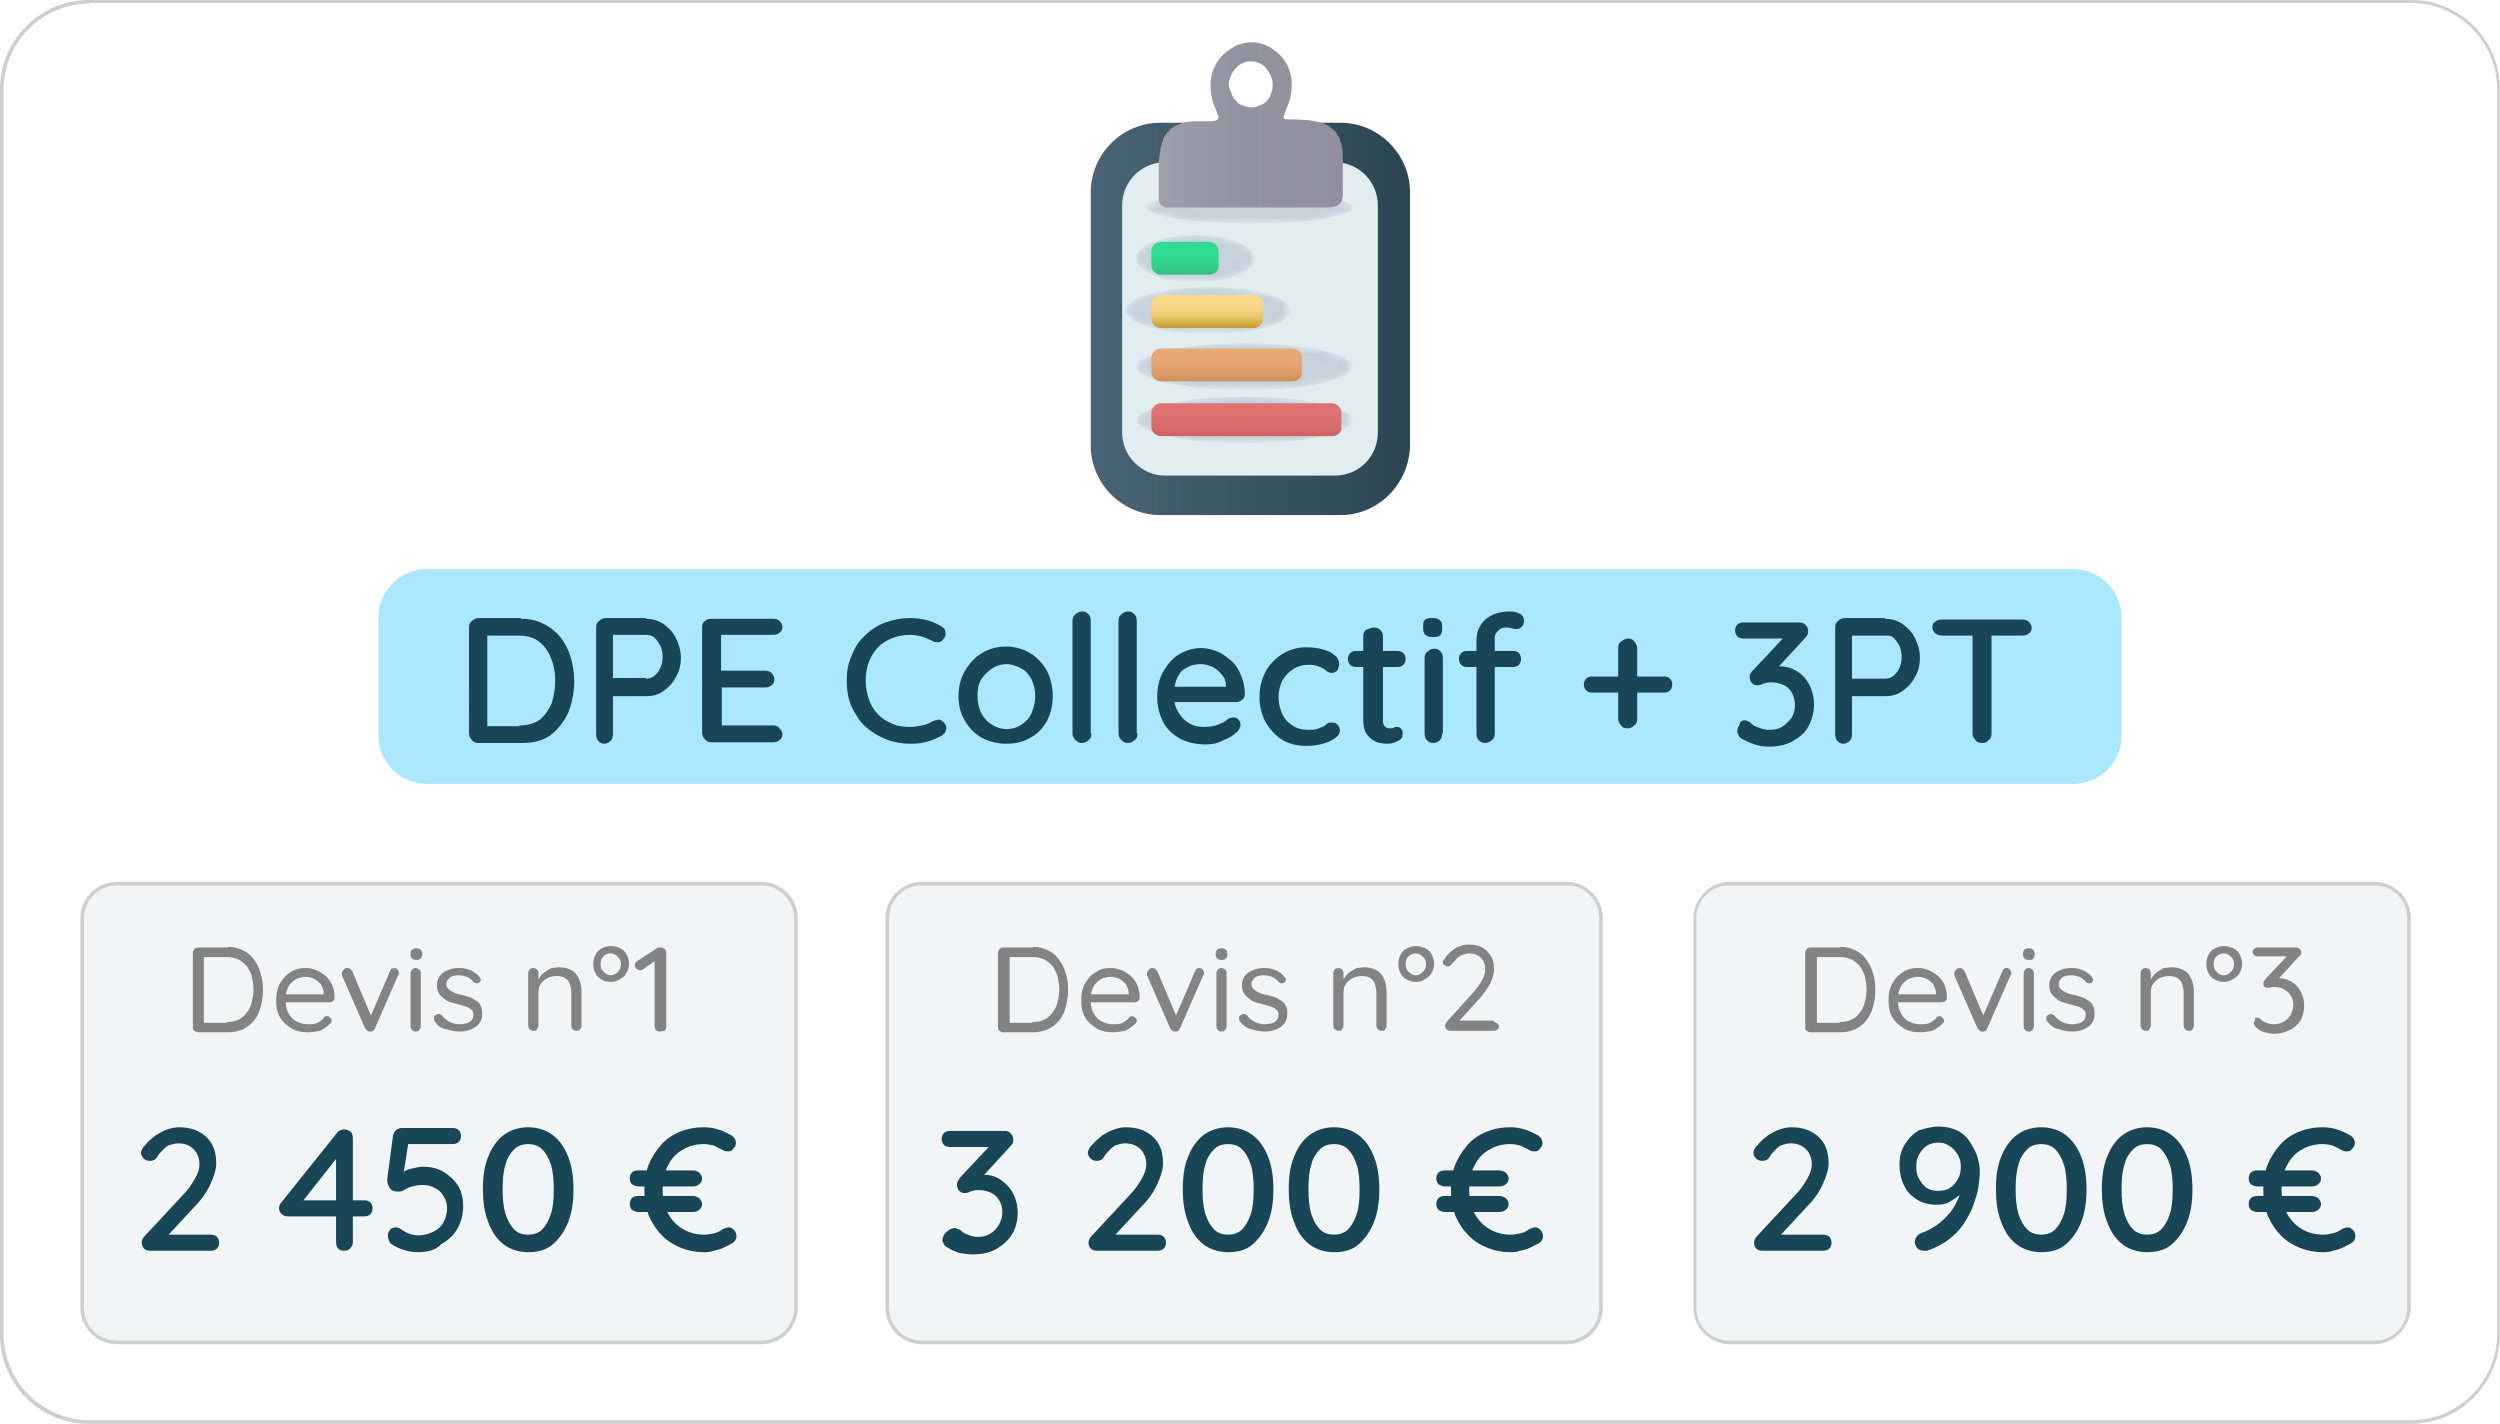 <?xml version="1.0" encoding="utf-8"?>
<!-- Generator: Adobe Illustrator 28.3.0, SVG Export Plug-In . SVG Version: 6.00 Build 0)  -->
<svg version="1.1" id="Panneau_devis_x5F_backup_00000156566131913838842160000018333190544765079701_"
	 xmlns="http://www.w3.org/2000/svg" xmlns:xlink="http://www.w3.org/1999/xlink" x="0px" y="0px" viewBox="0 0 342.2 194.9"
	 style="enable-background:new 0 0 342.2 194.9;" xml:space="preserve">
<style type="text/css">
	.st0{fill:#FFFFFF;}
	.st1{fill:#CFCFCF;}
	.st2{fill:#F2F5F6;}
	.st3{fill:#838383;}
	.st4{fill:#184657;}
	.st5{fill:#AAE8FF;}
	.st6{fill:url(#SVGID_1_);}
	.st7{fill:#E2EDF1;}
	.st8{filter:url(#Adobe_OpacityMaskFilter);}
	.st9{fill:url(#SVGID_00000170272738028566016840000015842719725525223083_);}
	.st10{opacity:0.5;mask:url(#SVGID_00000011008592334924683810000001233242696389558153_);fill:#747F9B;}
	.st11{fill:url(#SVGID_00000027587468149893768490000007248916141223003042_);}
	.st12{filter:url(#Adobe_OpacityMaskFilter_00000139271527870468779760000005066660064347892355_);}
	.st13{fill:url(#SVGID_00000139272238023423026440000010494995180712080822_);}
	.st14{opacity:0.5;mask:url(#SVGID_00000090974070104423659120000003785945125694434746_);fill:#747F9B;}
	.st15{fill:url(#SVGID_00000090973923045716837240000006593708730852102822_);}
	.st16{filter:url(#Adobe_OpacityMaskFilter_00000113311726842089065520000013901515496760910213_);}
	.st17{fill:url(#SVGID_00000129180737934830724740000010446711654912012940_);}
	.st18{opacity:0.5;mask:url(#SVGID_00000176012749846446049370000017450448783818196407_);fill:#747F9B;}
	.st19{fill:url(#SVGID_00000102531262498615234090000006781674350408914317_);}
	.st20{filter:url(#Adobe_OpacityMaskFilter_00000123423009256243942550000015553439614169032838_);}
	.st21{fill:url(#SVGID_00000116235787036064917820000002782316515963807421_);}
	.st22{opacity:0.5;mask:url(#SVGID_00000073687971674455571660000014322378824250374058_);fill:#747F9B;}
	.st23{fill:url(#B_00000137836875899961013700000001679470253314107822_);}
	.st24{filter:url(#Adobe_OpacityMaskFilter_00000072272368386563036760000000522724848161802377_);}
	.st25{fill:url(#SVGID_00000032622753512387584140000012707247811909711268_);}
	.st26{opacity:0.5;mask:url(#SVGID_00000163071835157593425630000004150164120842687930_);fill:#747F9B;}
	.st27{fill:url(#SVGID_00000044867880284541522520000006626946324232112297_);}
</style>
<g id="background">
	<path id="background_00000163758238197388083600000012887825611063605928_" class="st0" d="M330,194.6H12.3c-6.6,0-12-5.4-12-12
		V12.2c0-6.6,5.4-12,12-12H330c6.6,0,12,5.4,12,12v170.4C342,189.2,336.6,194.6,330,194.6z"/>
	<path id="Stroke" class="st1" d="M330,194.9H12.2c-6.8,0-12.2-5.5-12.2-12.2V12.2C0,5.5,5.5,0,12.2,0H330c6.8,0,12.2,5.5,12.2,12.2
		v170.4C342.2,189.4,336.7,194.9,330,194.9z M12.2,0.5C5.8,0.5,0.5,5.8,0.5,12.2v170.4c0,6.5,5.3,11.8,11.8,11.8H330
		c6.5,0,11.8-5.3,11.8-11.8V12.2c0-6.5-5.3-11.8-11.8-11.8H12.2z"/>
</g>
<g id="Devis3">
	<path id="bg_00000033349897351862820760000003424958088582905246_" class="st2" d="M325,183.7h-88.2c-2.6,0-4.7-2.1-4.7-4.7v-53.3
		c0-2.6,2.1-4.7,4.7-4.7H325c2.6,0,4.7,2.1,4.7,4.7V179C329.7,181.6,327.5,183.7,325,183.7z"/>
	<path id="stroke_00000098913025624370511810000006826736133134827654_" class="st1" d="M325,184h-88.2c-2.7,0-5-2.2-5-5v-53.3
		c0-2.7,2.2-5,5-5H325c2.7,0,5,2.2,5,5V179C329.9,181.7,327.7,184,325,184z M236.7,121.2c-2.5,0-4.5,2-4.5,4.5V179
		c0,2.5,2,4.5,4.5,4.5H325c2.5,0,4.5-2,4.5-4.5v-53.3c0-2.5-2-4.5-4.5-4.5H236.7z"/>
	<g id="_x32_900__x20AC_">
		<path class="st3" d="M251.9,129.6c0.8,0,1.5,0.2,2.1,0.5c0.6,0.3,1.1,0.7,1.5,1.3c0.4,0.5,0.7,1.2,0.9,1.9
			c0.2,0.7,0.3,1.4,0.3,2.2c0,1.1-0.2,2-0.5,2.9c-0.4,0.9-0.9,1.6-1.6,2.1s-1.6,0.8-2.7,0.8h-4.1c-0.2,0-0.3-0.1-0.5-0.2
			s-0.2-0.3-0.2-0.5v-10.2c0-0.2,0.1-0.3,0.2-0.5c0.1-0.1,0.3-0.2,0.5-0.2H251.9z M251.8,139.9c0.9,0,1.5-0.2,2.1-0.6
			c0.5-0.4,0.9-0.9,1.2-1.6c0.2-0.7,0.4-1.4,0.4-2.2c0-0.6-0.1-1.2-0.2-1.7c-0.1-0.5-0.4-1-0.6-1.4c-0.3-0.4-0.7-0.7-1.1-1
			c-0.5-0.2-1-0.4-1.6-0.4h-3.4l0.1-0.1v9.3l-0.1-0.2H251.8z"/>
		<path class="st3" d="M262.8,141.3c-0.9,0-1.7-0.2-2.3-0.6s-1.2-0.9-1.5-1.5c-0.4-0.7-0.5-1.4-0.5-2.3c0-1,0.2-1.8,0.6-2.4
			c0.4-0.7,0.9-1.2,1.5-1.5c0.6-0.4,1.3-0.5,1.9-0.5c0.5,0,1,0.1,1.5,0.3s0.9,0.5,1.3,0.8c0.4,0.4,0.7,0.8,0.9,1.3
			c0.2,0.5,0.3,1.1,0.3,1.7c0,0.2-0.1,0.3-0.2,0.4c-0.1,0.1-0.3,0.2-0.5,0.2h-6.5l-0.3-1.1h6.3l-0.3,0.2v-0.4c0-0.4-0.2-0.8-0.4-1.2
			c-0.3-0.3-0.6-0.6-0.9-0.7c-0.4-0.2-0.8-0.3-1.2-0.3c-0.3,0-0.7,0.1-1,0.2c-0.3,0.1-0.6,0.3-0.9,0.6c-0.3,0.3-0.5,0.6-0.6,1
			c-0.2,0.4-0.2,0.9-0.2,1.5c0,0.6,0.1,1.2,0.4,1.7c0.3,0.5,0.6,0.9,1.1,1.1c0.5,0.3,1,0.4,1.6,0.4c0.4,0,0.7,0,1-0.1
			s0.5-0.2,0.7-0.4c0.2-0.1,0.4-0.3,0.5-0.5c0.1-0.1,0.3-0.1,0.4-0.1c0.2,0,0.3,0.1,0.4,0.2c0.1,0.1,0.2,0.2,0.2,0.4
			c0,0.2-0.1,0.4-0.3,0.5c-0.3,0.3-0.7,0.6-1.3,0.9C263.9,141.2,263.4,141.3,262.8,141.3z"/>
		<path class="st3" d="M268.2,132.5c0.1,0,0.3,0,0.4,0.1c0.1,0.1,0.2,0.2,0.3,0.3l2.7,6.4l-0.3,0.1l2.8-6.5c0.1-0.3,0.3-0.4,0.6-0.4
			c0.2,0,0.3,0.1,0.4,0.2c0.1,0.1,0.2,0.3,0.2,0.4c0,0.1,0,0.1,0,0.2c0,0.1,0,0.1-0.1,0.2l-3.2,7.3c-0.1,0.3-0.3,0.4-0.6,0.4
			c-0.1,0-0.3,0-0.4-0.1c-0.1-0.1-0.2-0.2-0.3-0.3l-3.2-7.3c0,0,0-0.1,0-0.1c0-0.1,0-0.1,0-0.2c0-0.1,0.1-0.3,0.2-0.4
			C267.8,132.6,268,132.5,268.2,132.5z"/>
		<path class="st3" d="M277.7,131.4c-0.3,0-0.5-0.1-0.6-0.2c-0.1-0.1-0.2-0.3-0.2-0.5v-0.2c0-0.2,0.1-0.4,0.2-0.5s0.3-0.2,0.6-0.2
			c0.3,0,0.5,0.1,0.6,0.2s0.2,0.3,0.2,0.5v0.2c0,0.2-0.1,0.4-0.2,0.5C278.2,131.4,278,131.4,277.7,131.4z M278.4,140.5
			c0,0.2-0.1,0.3-0.2,0.5c-0.1,0.1-0.3,0.2-0.5,0.2c-0.2,0-0.4-0.1-0.5-0.2s-0.2-0.3-0.2-0.5v-7.3c0-0.2,0.1-0.3,0.2-0.5
			c0.1-0.1,0.3-0.2,0.5-0.2c0.2,0,0.3,0.1,0.5,0.2c0.1,0.1,0.2,0.3,0.2,0.5V140.5z"/>
		<path class="st3" d="M280.2,139.8c-0.1-0.1-0.1-0.3-0.1-0.5s0.1-0.3,0.3-0.4c0.1-0.1,0.3-0.1,0.4-0.1s0.3,0.1,0.4,0.2
			c0.3,0.4,0.7,0.7,1.1,0.9c0.4,0.2,0.9,0.3,1.4,0.3c0.3,0,0.5-0.1,0.8-0.1c0.3-0.1,0.5-0.2,0.7-0.4c0.2-0.2,0.3-0.4,0.3-0.8
			c0-0.3-0.1-0.6-0.3-0.7c-0.2-0.2-0.4-0.3-0.7-0.4s-0.6-0.2-1-0.3c-0.4-0.1-0.7-0.2-1.1-0.3c-0.4-0.1-0.7-0.3-0.9-0.5
			c-0.3-0.2-0.5-0.4-0.7-0.7s-0.3-0.7-0.3-1.1c0-0.5,0.1-0.9,0.4-1.3c0.3-0.4,0.6-0.6,1.1-0.8c0.4-0.2,0.9-0.3,1.5-0.3
			c0.3,0,0.6,0,1,0.1c0.3,0.1,0.7,0.2,1,0.4c0.3,0.2,0.6,0.4,0.8,0.7c0.1,0.1,0.2,0.2,0.2,0.4c0,0.2-0.1,0.3-0.2,0.4
			c-0.1,0.1-0.3,0.1-0.4,0.1c-0.1,0-0.3-0.1-0.4-0.2c-0.2-0.3-0.5-0.5-0.9-0.7c-0.3-0.1-0.7-0.2-1.1-0.2c-0.3,0-0.5,0-0.8,0.1
			c-0.3,0.1-0.5,0.2-0.6,0.4c-0.2,0.2-0.3,0.4-0.3,0.7c0,0.3,0.1,0.5,0.3,0.7s0.4,0.3,0.8,0.5s0.7,0.2,1.1,0.3
			c0.4,0.1,0.7,0.2,1,0.3c0.3,0.1,0.6,0.3,0.9,0.5c0.3,0.2,0.5,0.4,0.6,0.7c0.2,0.3,0.2,0.7,0.2,1.1c0,0.5-0.1,0.9-0.4,1.3
			c-0.3,0.4-0.7,0.6-1.1,0.8c-0.5,0.2-1,0.3-1.5,0.3c-0.6,0-1.2-0.1-1.8-0.3C281.2,140.8,280.7,140.4,280.2,139.8z"/>
		<path class="st3" d="M297.3,132.4c0.7,0,1.3,0.2,1.8,0.5c0.4,0.3,0.7,0.7,0.9,1.2s0.3,1.1,0.3,1.7v4.6c0,0.2-0.1,0.3-0.2,0.5
			s-0.3,0.2-0.5,0.2c-0.2,0-0.4-0.1-0.5-0.2c-0.1-0.1-0.2-0.3-0.2-0.5v-4.6c0-0.4-0.1-0.8-0.2-1.1s-0.3-0.6-0.6-0.8
			c-0.3-0.2-0.7-0.3-1.2-0.3c-0.5,0-0.9,0.1-1.3,0.3c-0.4,0.2-0.7,0.5-0.9,0.8s-0.3,0.7-0.3,1.1v4.6c0,0.2-0.1,0.3-0.2,0.5
			s-0.3,0.2-0.5,0.2s-0.3-0.1-0.5-0.2c-0.1-0.1-0.2-0.3-0.2-0.5v-7.2c0-0.2,0.1-0.4,0.2-0.5c0.1-0.1,0.3-0.2,0.5-0.2
			c0.2,0,0.4,0.1,0.5,0.2c0.1,0.1,0.2,0.3,0.2,0.5v1.2l-0.3,0.4c0.1-0.3,0.2-0.6,0.4-0.9c0.2-0.3,0.4-0.6,0.7-0.8s0.6-0.4,1-0.6
			C296.5,132.5,296.9,132.4,297.3,132.4z"/>
		<path class="st3" d="M304.4,134.4c-0.5,0-0.9-0.1-1.2-0.3c-0.4-0.2-0.7-0.5-0.9-0.9s-0.3-0.8-0.3-1.2c0-0.5,0.1-0.9,0.3-1.3
			s0.5-0.7,0.9-0.9c0.4-0.2,0.8-0.3,1.2-0.3c0.5,0,0.9,0.1,1.3,0.3c0.4,0.2,0.7,0.5,0.9,0.9c0.2,0.4,0.3,0.8,0.3,1.2
			c0,0.4-0.1,0.8-0.3,1.2s-0.5,0.7-0.9,0.9C305.2,134.3,304.8,134.4,304.4,134.4z M304.4,133.5c0.4,0,0.7-0.2,1-0.5
			c0.3-0.3,0.4-0.7,0.4-1c0-0.4-0.1-0.7-0.4-1s-0.6-0.5-1-0.5c-0.4,0-0.7,0.1-1,0.4c-0.3,0.3-0.4,0.7-0.4,1.1c0,0.4,0.1,0.7,0.4,1
			C303.6,133.3,304,133.5,304.4,133.5z"/>
		<path class="st3" d="M308.9,139.3c0.1,0,0.1,0,0.2,0c0.1,0,0.2,0.1,0.3,0.2c0.2,0.2,0.5,0.4,0.8,0.5c0.3,0.1,0.6,0.2,1,0.2
			c0.5,0,0.9-0.1,1.3-0.3c0.4-0.2,0.7-0.5,1-0.9c0.2-0.4,0.4-0.9,0.4-1.4c0-0.6-0.1-1-0.4-1.4c-0.2-0.4-0.6-0.6-0.9-0.8
			c-0.4-0.2-0.8-0.3-1.2-0.3c-0.2,0-0.3,0-0.4,0c-0.1,0-0.3,0.1-0.4,0.1s-0.2,0-0.3,0c-0.2,0-0.3-0.1-0.4-0.2s-0.1-0.3-0.1-0.4
			c0-0.1,0-0.2,0.1-0.3s0.1-0.2,0.2-0.3l3.2-3.4l0.3,0.3h-4.7c-0.2,0-0.3-0.1-0.4-0.2c-0.1-0.1-0.2-0.3-0.2-0.4s0.1-0.3,0.2-0.4
			c0.1-0.1,0.3-0.2,0.4-0.2h5.4c0.2,0,0.4,0.1,0.5,0.2c0.1,0.1,0.2,0.3,0.2,0.5c0,0.1,0,0.2-0.1,0.3c0,0.1-0.1,0.2-0.2,0.2l-3.2,3.5
			l-0.4-0.3c0.1,0,0.2-0.1,0.4-0.1s0.4-0.1,0.5-0.1c0.6,0,1.2,0.2,1.7,0.5s0.9,0.7,1.2,1.3c0.3,0.5,0.5,1.2,0.5,1.9
			c0,0.8-0.2,1.5-0.5,2.1c-0.4,0.6-0.9,1-1.5,1.3s-1.3,0.5-2.1,0.5c-0.4,0-0.9-0.1-1.3-0.2c-0.4-0.1-0.8-0.3-1.1-0.6
			c-0.1-0.1-0.2-0.2-0.3-0.3c0-0.1-0.1-0.2-0.1-0.3c0-0.2,0.1-0.3,0.2-0.5C308.5,139.3,308.7,139.3,308.9,139.3z"/>
		<path class="st4" d="M249.6,169c0.3,0,0.6,0.1,0.8,0.3c0.2,0.2,0.3,0.5,0.3,0.8c0,0.3-0.1,0.6-0.3,0.8c-0.2,0.2-0.5,0.3-0.8,0.3
			h-8.4c-0.3,0-0.6-0.1-0.8-0.3c-0.2-0.2-0.3-0.5-0.3-0.8c0-0.3,0.1-0.6,0.4-0.9l5.3-5.7c0.7-0.7,1.2-1.5,1.6-2.2
			c0.4-0.7,0.6-1.3,0.6-1.9c0-0.9-0.3-1.6-0.8-2.1c-0.5-0.5-1.2-0.8-2.1-0.8c-0.4,0-0.7,0.1-1.1,0.2s-0.7,0.4-1,0.7
			c-0.3,0.3-0.6,0.6-0.8,1c-0.2,0.2-0.3,0.4-0.5,0.4c-0.2,0.1-0.3,0.1-0.5,0.1c-0.3,0-0.6-0.1-0.8-0.3c-0.2-0.2-0.4-0.5-0.4-0.8
			c0-0.2,0.1-0.4,0.2-0.6c0.1-0.2,0.3-0.4,0.5-0.6c0.3-0.4,0.8-0.8,1.3-1.2c0.5-0.3,1-0.6,1.6-0.8c0.6-0.2,1.1-0.3,1.6-0.3
			c1,0,2,0.2,2.7,0.6c0.8,0.4,1.4,1,1.8,1.7c0.4,0.7,0.6,1.6,0.6,2.6c0,0.9-0.3,1.8-0.8,2.9s-1.2,2.1-2.2,3.1l-3.7,4l-0.3-0.2H249.6
			z"/>
		<path class="st4" d="M265.4,154.2c0.9,0,1.7,0.2,2.4,0.5c0.7,0.3,1.3,0.8,1.7,1.4s0.8,1.3,1.1,2c0.2,0.7,0.4,1.5,0.4,2.3
			c0,0.6-0.1,1.3-0.2,2.1c-0.1,0.8-0.4,1.6-0.7,2.5c-0.3,0.9-0.8,1.7-1.3,2.5c-0.5,0.8-1.2,1.5-2.1,2.2c-0.8,0.6-1.8,1.1-2.9,1.5
			c-0.2,0-0.3,0-0.5,0c-0.3,0-0.6-0.1-0.8-0.3c-0.2-0.2-0.4-0.5-0.4-0.9c0-0.3,0.1-0.6,0.3-0.8c0.2-0.2,0.4-0.4,0.8-0.5
			c0.8-0.3,1.5-0.7,2.3-1.3c0.7-0.6,1.4-1.3,1.9-2.1c0.5-0.8,0.9-1.7,1.1-2.6l0.6-0.1c-0.2,0.3-0.5,0.7-0.9,1
			c-0.4,0.3-0.8,0.6-1.3,0.9s-1.1,0.4-1.8,0.4c-1,0-1.9-0.2-2.7-0.7c-0.8-0.5-1.4-1.1-1.8-2c-0.4-0.8-0.6-1.8-0.6-2.8
			c0-1,0.2-1.9,0.7-2.7c0.5-0.8,1.1-1.5,2-2C263.4,154.5,264.4,154.2,265.4,154.2z M265.4,156.4c-0.6,0-1.1,0.1-1.6,0.4
			c-0.5,0.3-0.8,0.7-1.1,1.2c-0.3,0.5-0.4,1-0.4,1.7s0.1,1.2,0.4,1.7s0.6,0.9,1,1.2c0.5,0.3,1,0.4,1.6,0.4s1.2-0.1,1.6-0.4
			c0.5-0.3,0.8-0.7,1.1-1.2c0.3-0.5,0.4-1.1,0.4-1.7s-0.1-1.1-0.4-1.6c-0.3-0.5-0.6-0.9-1.1-1.2C266.5,156.6,266,156.4,265.4,156.4z
			"/>
		<path class="st4" d="M279.4,171.4c-1.3,0-2.5-0.4-3.4-1.1c-0.9-0.7-1.6-1.7-2.1-3.1c-0.5-1.3-0.7-2.8-0.7-4.4
			c0-1.7,0.2-3.2,0.7-4.4c0.5-1.3,1.2-2.3,2.1-3c0.9-0.7,2.1-1.1,3.4-1.1s2.5,0.4,3.4,1.1c0.9,0.7,1.6,1.7,2.1,3
			c0.5,1.3,0.7,2.8,0.7,4.4c0,1.7-0.2,3.1-0.7,4.4c-0.5,1.3-1.2,2.3-2.1,3.1C281.9,171.1,280.7,171.4,279.4,171.4z M279.4,169
			c0.7,0,1.4-0.2,1.9-0.7c0.5-0.5,0.9-1.2,1.2-2.1c0.3-0.9,0.4-2,0.4-3.4c0-1.3-0.1-2.5-0.4-3.4s-0.7-1.6-1.2-2.1
			c-0.5-0.5-1.2-0.7-1.9-0.7c-0.7,0-1.4,0.2-1.9,0.7c-0.5,0.5-1,1.2-1.2,2.1c-0.3,0.9-0.4,2-0.4,3.4c0,1.3,0.1,2.4,0.4,3.4
			c0.3,0.9,0.7,1.6,1.2,2.1C278,168.8,278.7,169,279.4,169z"/>
		<path class="st4" d="M293.9,171.4c-1.3,0-2.5-0.4-3.4-1.1c-0.9-0.7-1.6-1.7-2.1-3.1c-0.5-1.3-0.7-2.8-0.7-4.4
			c0-1.7,0.2-3.2,0.7-4.4c0.5-1.3,1.2-2.3,2.1-3c0.9-0.7,2.1-1.1,3.4-1.1s2.5,0.4,3.4,1.1c0.9,0.7,1.6,1.7,2.1,3
			c0.5,1.3,0.7,2.8,0.7,4.4c0,1.7-0.2,3.1-0.7,4.4c-0.5,1.3-1.2,2.3-2.1,3.1C296.4,171.1,295.2,171.4,293.9,171.4z M293.9,169
			c0.7,0,1.4-0.2,1.9-0.7c0.5-0.5,0.9-1.2,1.2-2.1c0.3-0.9,0.4-2,0.4-3.4c0-1.3-0.1-2.5-0.4-3.4s-0.7-1.6-1.2-2.1
			c-0.5-0.5-1.2-0.7-1.9-0.7c-0.7,0-1.4,0.2-1.9,0.7c-0.5,0.5-1,1.2-1.2,2.1c-0.3,0.9-0.4,2-0.4,3.4c0,1.3,0.1,2.4,0.4,3.4
			c0.3,0.9,0.7,1.6,1.2,2.1C292.5,168.8,293.2,169,293.9,169z"/>
		<path class="st4" d="M309,162.4c-0.3,0-0.6-0.1-0.9-0.3c-0.2-0.2-0.3-0.5-0.3-0.8s0.1-0.6,0.3-0.8c0.2-0.2,0.5-0.3,0.9-0.3l7.4,0
			c0.3,0,0.6,0.1,0.9,0.3c0.2,0.2,0.4,0.5,0.4,0.8s-0.1,0.6-0.4,0.8c-0.2,0.2-0.5,0.3-0.9,0.3L309,162.4z M309,165.9
			c-0.3,0-0.6-0.1-0.9-0.3c-0.2-0.2-0.3-0.5-0.3-0.8c0-0.3,0.1-0.6,0.3-0.8c0.2-0.2,0.5-0.3,0.9-0.3l7.4,0c0.3,0,0.6,0.1,0.9,0.3
			c0.2,0.2,0.4,0.5,0.4,0.8s-0.1,0.6-0.4,0.8c-0.2,0.2-0.5,0.3-0.9,0.3L309,165.9z M317.9,171.4c-1.1,0-2.1-0.2-3.1-0.6
			c-1-0.4-1.8-0.9-2.6-1.7c-0.7-0.7-1.3-1.6-1.8-2.7c-0.4-1.1-0.6-2.3-0.6-3.6c0-1.2,0.2-2.4,0.6-3.4c0.4-1,1-1.9,1.7-2.7
			c0.7-0.8,1.6-1.4,2.6-1.8c1-0.4,2-0.6,3.2-0.6c0.7,0,1.4,0.1,2,0.3c0.7,0.2,1.2,0.5,1.8,0.8c0.3,0.2,0.5,0.4,0.6,0.8
			c0.1,0.4,0,0.7-0.3,1c-0.2,0.3-0.4,0.4-0.7,0.4c-0.3,0-0.5,0-0.8-0.2c-0.4-0.2-0.8-0.4-1.2-0.6c-0.4-0.1-0.9-0.2-1.4-0.2
			c-1.1,0-2.1,0.3-2.9,0.8c-0.9,0.5-1.5,1.2-2,2.2c-0.5,0.9-0.7,2-0.7,3.2c0,1.3,0.3,2.5,0.8,3.4c0.5,0.9,1.2,1.6,2.1,2.1
			c0.9,0.5,1.8,0.7,2.8,0.7c0.5,0,0.9-0.1,1.4-0.2c0.4-0.1,0.8-0.3,1.2-0.6c0.3-0.1,0.5-0.2,0.8-0.2c0.3,0,0.5,0.2,0.7,0.4
			c0.3,0.3,0.3,0.7,0.3,1c-0.1,0.4-0.3,0.6-0.6,0.8c-0.4,0.2-0.8,0.4-1.2,0.6s-0.8,0.3-1.3,0.4C318.8,171.4,318.4,171.4,317.9,171.4
			z"/>
	</g>
</g>
<g id="Devis2">
	<path id="bg_00000118363033660129809010000008556755183864062346_" class="st2" d="M214.4,183.7h-88.2c-2.6,0-4.7-2.1-4.7-4.7
		v-53.3c0-2.6,2.1-4.7,4.7-4.7h88.2c2.6,0,4.7,2.1,4.7,4.7V179C219.2,181.6,217,183.7,214.4,183.7z"/>
	<path id="stroke_00000045611882190546476300000004456312840576751771_" class="st1" d="M214.4,184h-88.2c-2.7,0-5-2.2-5-5v-53.3
		c0-2.7,2.2-5,5-5h88.2c2.7,0,5,2.2,5,5V179C219.4,181.7,217.2,184,214.4,184z M126.2,121.2c-2.5,0-4.5,2-4.5,4.5V179
		c0,2.5,2,4.5,4.5,4.5h88.2c2.5,0,4.5-2,4.5-4.5v-53.3c0-2.5-2-4.5-4.5-4.5H126.2z"/>
	<g>
		<path class="st3" d="M141.4,129.6c0.8,0,1.5,0.2,2.1,0.5c0.6,0.3,1.1,0.7,1.5,1.3c0.4,0.5,0.7,1.2,0.9,1.9
			c0.2,0.7,0.3,1.4,0.3,2.2c0,1.1-0.2,2-0.5,2.9s-0.9,1.6-1.6,2.1s-1.6,0.8-2.7,0.8h-4.1c-0.2,0-0.3-0.1-0.5-0.2s-0.2-0.3-0.2-0.5
			v-10.2c0-0.2,0.1-0.3,0.2-0.5c0.1-0.1,0.3-0.2,0.5-0.2H141.4z M141.3,139.9c0.9,0,1.5-0.2,2.1-0.6c0.5-0.4,0.9-0.9,1.2-1.6
			c0.2-0.7,0.4-1.4,0.4-2.2c0-0.6-0.1-1.2-0.2-1.7c-0.1-0.5-0.4-1-0.6-1.4c-0.3-0.4-0.7-0.7-1.1-1c-0.5-0.2-1-0.4-1.6-0.4h-3.4
			l0.1-0.1v9.3l-0.1-0.2H141.3z"/>
		<path class="st3" d="M152.3,141.3c-0.9,0-1.7-0.2-2.3-0.6s-1.2-0.9-1.5-1.5c-0.4-0.7-0.5-1.4-0.5-2.3c0-1,0.2-1.8,0.6-2.4
			c0.4-0.7,0.9-1.2,1.5-1.5c0.6-0.4,1.3-0.5,1.9-0.5c0.5,0,1,0.1,1.5,0.3s0.9,0.5,1.3,0.8c0.4,0.4,0.7,0.8,0.9,1.3
			c0.2,0.5,0.3,1.1,0.3,1.7c0,0.2-0.1,0.3-0.2,0.4c-0.1,0.1-0.3,0.2-0.5,0.2h-6.5l-0.3-1.1h6.3l-0.3,0.2v-0.4c0-0.4-0.2-0.8-0.4-1.2
			c-0.3-0.3-0.6-0.6-0.9-0.7c-0.4-0.2-0.8-0.3-1.2-0.3c-0.3,0-0.7,0.1-1,0.2c-0.3,0.1-0.6,0.3-0.9,0.6c-0.3,0.3-0.5,0.6-0.6,1
			c-0.2,0.4-0.2,0.9-0.2,1.5c0,0.6,0.1,1.2,0.4,1.7c0.3,0.5,0.6,0.9,1.1,1.1c0.5,0.3,1,0.4,1.6,0.4c0.4,0,0.7,0,1-0.1
			s0.5-0.2,0.7-0.4c0.2-0.1,0.4-0.3,0.5-0.5c0.1-0.1,0.3-0.1,0.4-0.1c0.2,0,0.3,0.1,0.4,0.2c0.1,0.1,0.2,0.2,0.2,0.4
			c0,0.2-0.1,0.4-0.3,0.5c-0.3,0.3-0.7,0.6-1.3,0.9C153.4,141.2,152.9,141.3,152.3,141.3z"/>
		<path class="st3" d="M157.7,132.5c0.1,0,0.3,0,0.4,0.1c0.1,0.1,0.2,0.2,0.3,0.3l2.7,6.4l-0.3,0.1l2.8-6.5c0.1-0.3,0.3-0.4,0.6-0.4
			c0.2,0,0.3,0.1,0.4,0.2c0.1,0.1,0.2,0.3,0.2,0.4c0,0.1,0,0.1,0,0.2c0,0.1,0,0.1-0.1,0.2l-3.2,7.3c-0.1,0.3-0.3,0.4-0.6,0.4
			c-0.1,0-0.3,0-0.4-0.1c-0.1-0.1-0.2-0.2-0.3-0.3l-3.2-7.3c0,0,0-0.1,0-0.1c0-0.1,0-0.1,0-0.2c0-0.1,0.1-0.3,0.2-0.4
			C157.3,132.6,157.5,132.5,157.7,132.5z"/>
		<path class="st3" d="M167.2,131.4c-0.3,0-0.5-0.1-0.6-0.2c-0.1-0.1-0.2-0.3-0.2-0.5v-0.2c0-0.2,0.1-0.4,0.2-0.5s0.3-0.2,0.6-0.2
			c0.3,0,0.5,0.1,0.6,0.2s0.2,0.3,0.2,0.5v0.2c0,0.2-0.1,0.4-0.2,0.5C167.6,131.4,167.4,131.4,167.2,131.4z M167.9,140.5
			c0,0.2-0.1,0.3-0.2,0.5c-0.1,0.1-0.3,0.2-0.5,0.2c-0.2,0-0.4-0.1-0.5-0.2s-0.2-0.3-0.2-0.5v-7.3c0-0.2,0.1-0.3,0.2-0.5
			c0.1-0.1,0.3-0.2,0.5-0.2c0.2,0,0.3,0.1,0.5,0.2c0.1,0.1,0.2,0.3,0.2,0.5V140.5z"/>
		<path class="st3" d="M169.7,139.8c-0.1-0.1-0.1-0.3-0.1-0.5s0.1-0.3,0.3-0.4c0.1-0.1,0.3-0.1,0.4-0.1s0.3,0.1,0.4,0.2
			c0.3,0.4,0.7,0.7,1.1,0.9c0.4,0.2,0.9,0.3,1.4,0.3c0.3,0,0.5-0.1,0.8-0.1c0.3-0.1,0.5-0.2,0.7-0.4c0.2-0.2,0.3-0.4,0.3-0.8
			c0-0.3-0.1-0.6-0.3-0.7c-0.2-0.2-0.4-0.3-0.7-0.4s-0.6-0.2-1-0.3c-0.4-0.1-0.7-0.2-1.1-0.3c-0.4-0.1-0.7-0.3-0.9-0.5
			c-0.3-0.2-0.5-0.4-0.7-0.7s-0.3-0.7-0.3-1.1c0-0.5,0.1-0.9,0.4-1.3c0.3-0.4,0.6-0.6,1.1-0.8c0.4-0.2,0.9-0.3,1.5-0.3
			c0.3,0,0.6,0,1,0.1c0.3,0.1,0.7,0.2,1,0.4c0.3,0.2,0.6,0.4,0.8,0.7c0.1,0.1,0.2,0.2,0.2,0.4c0,0.2-0.1,0.3-0.2,0.4
			c-0.1,0.1-0.3,0.1-0.4,0.1c-0.1,0-0.3-0.1-0.4-0.2c-0.2-0.3-0.5-0.5-0.9-0.7c-0.3-0.1-0.7-0.2-1.1-0.2c-0.3,0-0.5,0-0.8,0.1
			c-0.3,0.1-0.5,0.2-0.6,0.4c-0.2,0.2-0.3,0.4-0.3,0.7c0,0.3,0.1,0.5,0.3,0.7s0.4,0.3,0.8,0.5s0.7,0.2,1.1,0.3
			c0.4,0.1,0.7,0.2,1,0.3c0.3,0.1,0.6,0.3,0.9,0.5c0.3,0.2,0.5,0.4,0.6,0.7c0.2,0.3,0.2,0.7,0.2,1.1c0,0.5-0.1,0.9-0.4,1.3
			c-0.3,0.4-0.7,0.6-1.1,0.8c-0.5,0.2-1,0.3-1.5,0.3c-0.6,0-1.2-0.1-1.8-0.3C170.7,140.8,170.2,140.4,169.7,139.8z"/>
		<path class="st3" d="M186.8,132.4c0.7,0,1.3,0.2,1.8,0.5c0.4,0.3,0.7,0.7,0.9,1.2s0.3,1.1,0.3,1.7v4.6c0,0.2-0.1,0.3-0.2,0.5
			s-0.3,0.2-0.5,0.2c-0.2,0-0.4-0.1-0.5-0.2c-0.1-0.1-0.2-0.3-0.2-0.5v-4.6c0-0.4-0.1-0.8-0.2-1.1s-0.3-0.6-0.6-0.8
			c-0.3-0.2-0.7-0.3-1.2-0.3c-0.5,0-0.9,0.1-1.3,0.3c-0.4,0.2-0.7,0.5-0.9,0.8s-0.3,0.7-0.3,1.1v4.6c0,0.2-0.1,0.3-0.2,0.5
			s-0.3,0.2-0.5,0.2s-0.3-0.1-0.5-0.2c-0.1-0.1-0.2-0.3-0.2-0.5v-7.2c0-0.2,0.1-0.4,0.2-0.5c0.1-0.1,0.3-0.2,0.5-0.2
			c0.2,0,0.4,0.1,0.5,0.2c0.1,0.1,0.2,0.3,0.2,0.5v1.2l-0.3,0.4c0.1-0.3,0.2-0.6,0.4-0.9c0.2-0.3,0.4-0.6,0.7-0.8s0.6-0.4,1-0.6
			C186,132.5,186.4,132.4,186.8,132.4z"/>
		<path class="st3" d="M193.8,134.4c-0.5,0-0.9-0.1-1.2-0.3c-0.4-0.2-0.7-0.5-0.9-0.9s-0.3-0.8-0.3-1.2c0-0.5,0.1-0.9,0.3-1.3
			s0.5-0.7,0.9-0.9c0.4-0.2,0.8-0.3,1.2-0.3c0.5,0,0.9,0.1,1.3,0.3c0.4,0.2,0.7,0.5,0.9,0.9c0.2,0.4,0.3,0.8,0.3,1.2
			c0,0.4-0.1,0.8-0.3,1.2s-0.5,0.7-0.9,0.9C194.7,134.3,194.3,134.4,193.8,134.4z M193.8,133.5c0.4,0,0.7-0.2,1-0.5
			c0.3-0.3,0.4-0.7,0.4-1c0-0.4-0.1-0.7-0.4-1s-0.6-0.5-1-0.5c-0.4,0-0.7,0.1-1,0.4c-0.3,0.3-0.4,0.7-0.4,1.1c0,0.4,0.1,0.7,0.4,1
			C193.1,133.3,193.4,133.5,193.8,133.5z"/>
		<path class="st3" d="M204.5,139.9c0.2,0,0.3,0.1,0.5,0.2c0.1,0.1,0.2,0.3,0.2,0.4c0,0.2-0.1,0.3-0.2,0.4c-0.1,0.1-0.3,0.2-0.5,0.2
			h-6c-0.2,0-0.4-0.1-0.5-0.2s-0.2-0.3-0.2-0.5c0-0.2,0.1-0.3,0.2-0.5l3.7-4.1c0.5-0.6,0.9-1.1,1.2-1.7c0.3-0.5,0.4-1,0.4-1.4
			c0-0.7-0.2-1.2-0.6-1.6s-0.9-0.6-1.6-0.6c-0.3,0-0.6,0.1-0.9,0.2c-0.3,0.1-0.6,0.3-0.8,0.5s-0.4,0.5-0.6,0.7
			c-0.1,0.1-0.2,0.2-0.3,0.3c-0.1,0-0.2,0.1-0.3,0.1c-0.2,0-0.3-0.1-0.5-0.2s-0.2-0.3-0.2-0.4c0-0.1,0-0.2,0.1-0.3
			c0.1-0.1,0.2-0.2,0.3-0.4c0.2-0.3,0.5-0.6,0.9-0.9c0.3-0.3,0.7-0.5,1.1-0.6c0.4-0.2,0.8-0.2,1.2-0.2c0.7,0,1.3,0.1,1.8,0.4
			c0.5,0.3,0.9,0.7,1.2,1.2c0.3,0.5,0.4,1.1,0.4,1.8c0,0.6-0.2,1.2-0.5,1.9c-0.4,0.7-0.9,1.4-1.5,2.1l-2.9,3.2l-0.2-0.2H204.5z"/>
		<path class="st4" d="M130.6,168.1c0.1,0,0.3,0,0.4,0.1c0.1,0,0.3,0.1,0.5,0.2c0.3,0.3,0.6,0.5,1,0.6c0.4,0.2,0.9,0.3,1.4,0.3
			c0.6,0,1.1-0.1,1.6-0.4s0.9-0.7,1.2-1.2s0.5-1.1,0.5-1.8c0-0.7-0.2-1.3-0.5-1.7c-0.3-0.5-0.7-0.8-1.2-1c-0.5-0.2-1-0.3-1.5-0.3
			c-0.3,0-0.6,0-0.8,0.1c-0.2,0-0.4,0.1-0.6,0.2s-0.4,0.1-0.6,0.1c-0.3,0-0.5-0.1-0.7-0.3s-0.3-0.5-0.3-0.8c0-0.2,0-0.3,0.1-0.5
			c0.1-0.2,0.2-0.3,0.3-0.5l4.4-4.7l0.5,0.5h-6.3c-0.3,0-0.6-0.1-0.8-0.3s-0.3-0.5-0.3-0.8s0.1-0.6,0.3-0.8c0.2-0.2,0.5-0.3,0.8-0.3
			h7.5c0.4,0,0.7,0.1,0.9,0.4c0.2,0.2,0.3,0.5,0.3,0.8c0,0.2,0,0.3-0.1,0.5c-0.1,0.2-0.2,0.3-0.3,0.4l-4.4,4.8l-0.6-0.6
			c0.1-0.1,0.3-0.2,0.6-0.2c0.3-0.1,0.5-0.1,0.7-0.1c0.9,0,1.7,0.2,2.4,0.7c0.7,0.5,1.3,1.1,1.7,1.9c0.4,0.8,0.6,1.6,0.6,2.6
			c0,1.2-0.3,2.2-0.8,3s-1.3,1.5-2.2,2c-0.9,0.5-2,0.7-3.2,0.7c-0.6,0-1.2-0.1-1.8-0.2c-0.6-0.2-1.1-0.4-1.5-0.7
			c-0.3-0.1-0.5-0.3-0.6-0.5s-0.2-0.4-0.2-0.5c0-0.3,0.1-0.6,0.3-0.9S130.2,168.1,130.6,168.1z"/>
		<path class="st4" d="M158.5,169c0.3,0,0.6,0.1,0.8,0.3c0.2,0.2,0.3,0.5,0.3,0.8c0,0.3-0.1,0.6-0.3,0.8c-0.2,0.2-0.5,0.3-0.8,0.3
			h-8.4c-0.3,0-0.6-0.1-0.8-0.3c-0.2-0.2-0.3-0.5-0.3-0.8c0-0.3,0.1-0.6,0.4-0.9l5.3-5.7c0.7-0.7,1.2-1.5,1.6-2.2
			c0.4-0.7,0.6-1.3,0.6-1.9c0-0.9-0.3-1.6-0.8-2.1c-0.5-0.5-1.2-0.8-2.1-0.8c-0.4,0-0.7,0.1-1.1,0.2s-0.7,0.4-1,0.7
			c-0.3,0.3-0.6,0.6-0.8,1c-0.2,0.2-0.3,0.4-0.5,0.4c-0.2,0.1-0.3,0.1-0.5,0.1c-0.3,0-0.6-0.1-0.8-0.3c-0.2-0.2-0.4-0.5-0.4-0.8
			c0-0.2,0.1-0.4,0.2-0.6c0.1-0.2,0.3-0.4,0.5-0.6c0.3-0.4,0.8-0.8,1.3-1.2c0.5-0.3,1-0.6,1.6-0.8c0.6-0.2,1.1-0.3,1.6-0.3
			c1,0,2,0.2,2.7,0.6c0.8,0.4,1.4,1,1.8,1.7c0.4,0.7,0.6,1.6,0.6,2.6c0,0.9-0.3,1.8-0.8,2.9s-1.2,2.1-2.2,3.1l-3.7,4l-0.3-0.2H158.5
			z"/>
		<path class="st4" d="M168.1,171.4c-1.3,0-2.5-0.4-3.4-1.1c-0.9-0.7-1.6-1.7-2.1-3.1c-0.5-1.3-0.7-2.8-0.7-4.4
			c0-1.7,0.2-3.2,0.7-4.4c0.5-1.3,1.2-2.3,2.1-3c0.9-0.7,2.1-1.1,3.4-1.1s2.5,0.4,3.4,1.1c0.9,0.7,1.6,1.7,2.1,3
			c0.5,1.3,0.7,2.8,0.7,4.4c0,1.7-0.2,3.1-0.7,4.4c-0.5,1.3-1.2,2.3-2.1,3.1C170.6,171.1,169.5,171.4,168.1,171.4z M168.1,169
			c0.7,0,1.4-0.2,1.9-0.7c0.5-0.5,0.9-1.2,1.2-2.1c0.3-0.9,0.4-2,0.4-3.4c0-1.3-0.1-2.5-0.4-3.4s-0.7-1.6-1.2-2.1
			c-0.5-0.5-1.2-0.7-1.9-0.7c-0.7,0-1.4,0.2-1.9,0.7c-0.5,0.5-1,1.2-1.2,2.1c-0.3,0.9-0.4,2-0.4,3.4c0,1.3,0.1,2.4,0.4,3.4
			c0.3,0.9,0.7,1.6,1.2,2.1C166.7,168.8,167.4,169,168.1,169z"/>
		<path class="st4" d="M182.6,171.4c-1.3,0-2.5-0.4-3.4-1.1c-0.9-0.7-1.6-1.7-2.1-3.1c-0.5-1.3-0.7-2.8-0.7-4.4
			c0-1.7,0.2-3.2,0.7-4.4c0.5-1.3,1.2-2.3,2.1-3c0.9-0.7,2.1-1.1,3.4-1.1s2.5,0.4,3.4,1.1c0.9,0.7,1.6,1.7,2.1,3
			c0.5,1.3,0.7,2.8,0.7,4.4c0,1.7-0.2,3.1-0.7,4.4c-0.5,1.3-1.2,2.3-2.1,3.1C185.1,171.1,184,171.4,182.6,171.4z M182.6,169
			c0.7,0,1.4-0.2,1.9-0.7c0.5-0.5,0.9-1.2,1.2-2.1c0.3-0.9,0.4-2,0.4-3.4c0-1.3-0.1-2.5-0.4-3.4s-0.7-1.6-1.2-2.1
			c-0.5-0.5-1.2-0.7-1.9-0.7c-0.7,0-1.4,0.2-1.9,0.7c-0.5,0.5-1,1.2-1.2,2.1c-0.3,0.9-0.4,2-0.4,3.4c0,1.3,0.1,2.4,0.4,3.4
			c0.3,0.9,0.7,1.6,1.2,2.1C181.2,168.8,181.9,169,182.6,169z"/>
		<path class="st4" d="M197.8,162.4c-0.3,0-0.6-0.1-0.9-0.3c-0.2-0.2-0.3-0.5-0.3-0.8s0.1-0.6,0.3-0.8c0.2-0.2,0.5-0.3,0.9-0.3
			l7.4,0c0.3,0,0.6,0.1,0.9,0.3c0.2,0.2,0.4,0.5,0.4,0.8s-0.1,0.6-0.4,0.8c-0.2,0.2-0.5,0.3-0.9,0.3L197.8,162.4z M197.8,165.9
			c-0.3,0-0.6-0.1-0.9-0.3c-0.2-0.2-0.3-0.5-0.3-0.8c0-0.3,0.1-0.6,0.3-0.8c0.2-0.2,0.5-0.3,0.9-0.3l7.4,0c0.3,0,0.6,0.1,0.9,0.3
			c0.2,0.2,0.4,0.5,0.4,0.8s-0.1,0.6-0.4,0.8c-0.2,0.2-0.5,0.3-0.9,0.3L197.8,165.9z M206.7,171.4c-1.1,0-2.1-0.2-3.1-0.6
			c-1-0.4-1.8-0.9-2.6-1.7c-0.7-0.7-1.3-1.6-1.8-2.7c-0.4-1.1-0.6-2.3-0.6-3.6c0-1.2,0.2-2.4,0.6-3.4c0.4-1,1-1.9,1.7-2.7
			c0.7-0.8,1.6-1.4,2.6-1.8c1-0.4,2-0.6,3.2-0.6c0.7,0,1.4,0.1,2,0.3c0.7,0.2,1.2,0.5,1.8,0.8c0.3,0.2,0.5,0.4,0.6,0.8
			c0.1,0.4,0,0.7-0.3,1c-0.2,0.3-0.4,0.4-0.7,0.4c-0.3,0-0.5,0-0.8-0.2c-0.4-0.2-0.8-0.4-1.2-0.6c-0.4-0.1-0.9-0.2-1.4-0.2
			c-1.1,0-2.1,0.3-2.9,0.8c-0.9,0.5-1.5,1.2-2,2.2c-0.5,0.9-0.7,2-0.7,3.2c0,1.3,0.3,2.5,0.8,3.4c0.5,0.9,1.2,1.6,2.1,2.1
			c0.9,0.5,1.8,0.7,2.8,0.7c0.5,0,0.9-0.1,1.4-0.2c0.4-0.1,0.8-0.3,1.2-0.6c0.3-0.1,0.5-0.2,0.8-0.2c0.3,0,0.5,0.2,0.7,0.4
			c0.3,0.3,0.3,0.7,0.3,1c-0.1,0.4-0.3,0.6-0.6,0.8c-0.4,0.2-0.8,0.4-1.2,0.6s-0.8,0.3-1.3,0.4C207.6,171.4,207.1,171.4,206.7,171.4
			z"/>
	</g>
</g>
<g id="Devis1">
	<path id="bg_00000160178767432475623530000005822453985890728085_" class="st2" d="M104.2,183.7H16c-2.6,0-4.7-2.1-4.7-4.7v-53.3
		c0-2.6,2.1-4.7,4.7-4.7h88.2c2.6,0,4.7,2.1,4.7,4.7V179C108.9,181.6,106.8,183.7,104.2,183.7z"/>
	<path id="stroke_00000075852218773557385300000007269461771437311127_" class="st1" d="M104.2,184H16c-2.7,0-5-2.2-5-5v-53.3
		c0-2.7,2.2-5,5-5h88.2c2.7,0,5,2.2,5,5V179C109.2,181.7,107,184,104.2,184z M16,121.2c-2.5,0-4.5,2-4.5,4.5V179
		c0,2.5,2,4.5,4.5,4.5h88.2c2.5,0,4.5-2,4.5-4.5v-53.3c0-2.5-2-4.5-4.5-4.5H16z"/>
	<g>
		<path class="st3" d="M31.2,129.6c0.8,0,1.5,0.2,2.1,0.5c0.6,0.3,1.1,0.7,1.5,1.3c0.4,0.5,0.7,1.2,0.9,1.9c0.2,0.7,0.3,1.4,0.3,2.2
			c0,1.1-0.2,2-0.5,2.9s-0.9,1.6-1.6,2.1s-1.6,0.8-2.7,0.8h-4.1c-0.2,0-0.3-0.1-0.5-0.2s-0.2-0.3-0.2-0.5v-10.2
			c0-0.2,0.1-0.3,0.2-0.5c0.1-0.1,0.3-0.2,0.5-0.2H31.2z M31,139.9c0.9,0,1.5-0.2,2.1-0.6c0.5-0.4,0.9-0.9,1.2-1.6
			c0.2-0.7,0.4-1.4,0.4-2.2c0-0.6-0.1-1.2-0.2-1.7c-0.1-0.5-0.4-1-0.6-1.4c-0.3-0.4-0.7-0.7-1.1-1c-0.5-0.2-1-0.4-1.6-0.4h-3.4
			l0.1-0.1v9.3l-0.1-0.2H31z"/>
		<path class="st3" d="M42.1,141.3c-0.9,0-1.7-0.2-2.3-0.6s-1.2-0.9-1.5-1.5c-0.4-0.7-0.5-1.4-0.5-2.3c0-1,0.2-1.8,0.6-2.4
			c0.4-0.7,0.9-1.2,1.5-1.5c0.6-0.4,1.3-0.5,1.9-0.5c0.5,0,1,0.1,1.5,0.3s0.9,0.5,1.3,0.8c0.4,0.4,0.7,0.8,0.9,1.3
			c0.2,0.5,0.3,1.1,0.3,1.7c0,0.2-0.1,0.3-0.2,0.4c-0.1,0.1-0.3,0.2-0.5,0.2h-6.5l-0.3-1.1h6.3l-0.3,0.2v-0.4c0-0.4-0.2-0.8-0.4-1.2
			c-0.3-0.3-0.6-0.6-0.9-0.7c-0.4-0.2-0.8-0.3-1.2-0.3c-0.3,0-0.7,0.1-1,0.2c-0.3,0.1-0.6,0.3-0.9,0.6c-0.3,0.3-0.5,0.6-0.6,1
			c-0.2,0.4-0.2,0.9-0.2,1.5c0,0.6,0.1,1.2,0.4,1.7c0.3,0.5,0.6,0.9,1.1,1.1c0.5,0.3,1,0.4,1.6,0.4c0.4,0,0.7,0,1-0.1
			s0.5-0.2,0.7-0.4c0.2-0.1,0.4-0.3,0.5-0.5c0.1-0.1,0.3-0.1,0.4-0.1c0.2,0,0.3,0.1,0.4,0.2c0.1,0.1,0.2,0.2,0.2,0.4
			c0,0.2-0.1,0.4-0.3,0.5c-0.3,0.3-0.7,0.6-1.3,0.9C43.2,141.2,42.7,141.3,42.1,141.3z"/>
		<path class="st3" d="M47.5,132.5c0.1,0,0.3,0,0.4,0.1c0.1,0.1,0.2,0.2,0.3,0.3l2.7,6.4l-0.3,0.1l2.8-6.5c0.1-0.3,0.3-0.4,0.6-0.4
			c0.2,0,0.3,0.1,0.4,0.2c0.1,0.1,0.2,0.3,0.2,0.4c0,0.1,0,0.1,0,0.2c0,0.1,0,0.1-0.1,0.2l-3.2,7.3c-0.1,0.3-0.3,0.4-0.6,0.4
			c-0.1,0-0.3,0-0.4-0.1c-0.1-0.1-0.2-0.2-0.3-0.3l-3.2-7.3c0,0,0-0.1,0-0.1c0-0.1,0-0.1,0-0.2c0-0.1,0.1-0.3,0.2-0.4
			C47.1,132.6,47.3,132.5,47.5,132.5z"/>
		<path class="st3" d="M57,131.4c-0.3,0-0.5-0.1-0.6-0.2c-0.1-0.1-0.2-0.3-0.2-0.5v-0.2c0-0.2,0.1-0.4,0.2-0.5s0.3-0.2,0.6-0.2
			c0.3,0,0.5,0.1,0.6,0.2s0.2,0.3,0.2,0.5v0.2c0,0.2-0.1,0.4-0.2,0.5C57.4,131.4,57.2,131.4,57,131.4z M57.6,140.5
			c0,0.2-0.1,0.3-0.2,0.5c-0.1,0.1-0.3,0.2-0.5,0.2c-0.2,0-0.4-0.1-0.5-0.2s-0.2-0.3-0.2-0.5v-7.3c0-0.2,0.1-0.3,0.2-0.5
			c0.1-0.1,0.3-0.2,0.5-0.2c0.2,0,0.3,0.1,0.5,0.2c0.1,0.1,0.2,0.3,0.2,0.5V140.5z"/>
		<path class="st3" d="M59.5,139.8c-0.1-0.1-0.1-0.3-0.1-0.5s0.1-0.3,0.3-0.4c0.1-0.1,0.3-0.1,0.4-0.1s0.3,0.1,0.4,0.2
			c0.3,0.4,0.7,0.7,1.1,0.9c0.4,0.2,0.9,0.3,1.4,0.3c0.3,0,0.5-0.1,0.8-0.1c0.3-0.1,0.5-0.2,0.7-0.4c0.2-0.2,0.3-0.4,0.3-0.8
			c0-0.3-0.1-0.6-0.3-0.7c-0.2-0.2-0.4-0.3-0.7-0.4s-0.6-0.2-1-0.3c-0.4-0.1-0.7-0.2-1.1-0.3c-0.4-0.1-0.7-0.3-0.9-0.5
			c-0.3-0.2-0.5-0.4-0.7-0.7s-0.3-0.7-0.3-1.1c0-0.5,0.1-0.9,0.4-1.3c0.3-0.4,0.6-0.6,1.1-0.8c0.4-0.2,0.9-0.3,1.5-0.3
			c0.3,0,0.6,0,1,0.1c0.3,0.1,0.7,0.2,1,0.4c0.3,0.2,0.6,0.4,0.8,0.7c0.1,0.1,0.2,0.2,0.2,0.4c0,0.2-0.1,0.3-0.2,0.4
			c-0.1,0.1-0.3,0.1-0.4,0.1c-0.1,0-0.3-0.1-0.4-0.2c-0.2-0.3-0.5-0.5-0.9-0.7c-0.3-0.1-0.7-0.2-1.1-0.2c-0.3,0-0.5,0-0.8,0.1
			c-0.3,0.1-0.5,0.2-0.6,0.4c-0.2,0.2-0.3,0.4-0.3,0.7c0,0.3,0.1,0.5,0.3,0.7s0.4,0.3,0.8,0.5s0.7,0.2,1.1,0.3
			c0.4,0.1,0.7,0.2,1,0.3c0.3,0.1,0.6,0.3,0.9,0.5c0.3,0.2,0.5,0.4,0.6,0.7c0.2,0.3,0.2,0.7,0.2,1.1c0,0.5-0.1,0.9-0.4,1.3
			c-0.3,0.4-0.7,0.6-1.1,0.8c-0.5,0.2-1,0.3-1.5,0.3c-0.6,0-1.2-0.1-1.8-0.3C60.4,140.8,59.9,140.4,59.5,139.8z"/>
		<path class="st3" d="M76.6,132.4c0.7,0,1.3,0.2,1.8,0.5c0.4,0.3,0.7,0.7,0.9,1.2s0.3,1.1,0.3,1.7v4.6c0,0.2-0.1,0.3-0.2,0.5
			s-0.3,0.2-0.5,0.2c-0.2,0-0.4-0.1-0.5-0.2c-0.1-0.1-0.2-0.3-0.2-0.5v-4.6c0-0.4-0.1-0.8-0.2-1.1s-0.3-0.6-0.6-0.8
			c-0.3-0.2-0.7-0.3-1.2-0.3c-0.5,0-0.9,0.1-1.3,0.3c-0.4,0.2-0.7,0.5-0.9,0.8s-0.3,0.7-0.3,1.1v4.6c0,0.2-0.1,0.3-0.2,0.5
			s-0.3,0.2-0.5,0.2s-0.3-0.1-0.5-0.2c-0.1-0.1-0.2-0.3-0.2-0.5v-7.2c0-0.2,0.1-0.4,0.2-0.5c0.1-0.1,0.3-0.2,0.5-0.2
			c0.2,0,0.4,0.1,0.5,0.2c0.1,0.1,0.2,0.3,0.2,0.5v1.2l-0.3,0.4c0.1-0.3,0.2-0.6,0.4-0.9c0.2-0.3,0.4-0.6,0.7-0.8s0.6-0.4,1-0.6
			C75.8,132.5,76.2,132.4,76.6,132.4z"/>
		<path class="st3" d="M83.6,134.4c-0.5,0-0.9-0.1-1.2-0.3c-0.4-0.2-0.7-0.5-0.9-0.9s-0.3-0.8-0.3-1.2c0-0.5,0.1-0.9,0.3-1.3
			s0.5-0.7,0.9-0.9c0.4-0.2,0.8-0.3,1.2-0.3c0.5,0,0.9,0.1,1.3,0.3c0.4,0.2,0.7,0.5,0.9,0.9c0.2,0.4,0.3,0.8,0.3,1.2
			c0,0.4-0.1,0.8-0.3,1.2s-0.5,0.7-0.9,0.9C84.5,134.3,84.1,134.4,83.6,134.4z M83.6,133.5c0.4,0,0.7-0.2,1-0.5
			c0.3-0.3,0.4-0.7,0.4-1c0-0.4-0.1-0.7-0.4-1s-0.6-0.5-1-0.5c-0.4,0-0.7,0.1-1,0.4c-0.3,0.3-0.4,0.7-0.4,1.1c0,0.4,0.1,0.7,0.4,1
			C82.9,133.3,83.2,133.5,83.6,133.5z"/>
		<path class="st3" d="M90.3,141.2c-0.2,0-0.4-0.1-0.5-0.2c-0.1-0.1-0.2-0.3-0.2-0.5v-9.3l0.2,0.2l-1.8,1.3
			c-0.1,0.1-0.2,0.1-0.4,0.1c-0.2,0-0.3-0.1-0.5-0.2c-0.1-0.1-0.2-0.3-0.2-0.5c0-0.2,0.1-0.4,0.4-0.6l2.6-1.7
			c0.1-0.1,0.2-0.1,0.3-0.1c0.1,0,0.2,0,0.3,0c0.2,0,0.4,0.1,0.5,0.2c0.1,0.1,0.2,0.3,0.2,0.5v10.2c0,0.2-0.1,0.3-0.2,0.5
			C90.7,141.1,90.5,141.2,90.3,141.2z"/>
		<path class="st4" d="M28.9,169c0.3,0,0.6,0.1,0.8,0.3c0.2,0.2,0.3,0.5,0.3,0.8c0,0.3-0.1,0.6-0.3,0.8c-0.2,0.2-0.5,0.3-0.8,0.3
			h-8.4c-0.3,0-0.6-0.1-0.8-0.3c-0.2-0.2-0.3-0.5-0.3-0.8c0-0.3,0.1-0.6,0.4-0.9l5.3-5.7c0.7-0.7,1.2-1.5,1.6-2.2
			c0.4-0.7,0.6-1.3,0.6-1.9c0-0.9-0.3-1.6-0.8-2.1c-0.5-0.5-1.2-0.8-2.1-0.8c-0.4,0-0.7,0.1-1.1,0.2s-0.7,0.4-1,0.7
			c-0.3,0.3-0.6,0.6-0.8,1c-0.2,0.2-0.3,0.4-0.5,0.4c-0.2,0.1-0.3,0.1-0.5,0.1c-0.3,0-0.6-0.1-0.8-0.3c-0.2-0.2-0.4-0.5-0.4-0.8
			c0-0.2,0.1-0.4,0.2-0.6c0.1-0.2,0.3-0.4,0.5-0.6c0.3-0.4,0.8-0.8,1.3-1.2c0.5-0.3,1-0.6,1.6-0.8c0.6-0.2,1.1-0.3,1.6-0.3
			c1,0,2,0.2,2.7,0.6c0.8,0.4,1.4,1,1.8,1.7c0.4,0.7,0.6,1.6,0.6,2.6c0,0.9-0.3,1.8-0.8,2.9s-1.2,2.1-2.2,3.1l-3.7,4l-0.3-0.2H28.9z
			"/>
		<path class="st4" d="M47.1,171.2c-0.3,0-0.6-0.1-0.8-0.3s-0.3-0.5-0.3-0.9v-12.1l0.5,0.1l-5.2,6.6l-0.1-0.3h8.7
			c0.3,0,0.6,0.1,0.8,0.3c0.2,0.2,0.3,0.5,0.3,0.8c0,0.3-0.1,0.6-0.3,0.8c-0.2,0.2-0.5,0.3-0.8,0.3H39.4c-0.3,0-0.6-0.1-0.8-0.3
			c-0.3-0.2-0.4-0.5-0.4-0.8c0-0.3,0.1-0.6,0.3-0.8l7.6-9.5c0.1-0.2,0.3-0.3,0.5-0.4c0.2-0.1,0.4-0.1,0.5-0.1c0.3,0,0.6,0.1,0.9,0.3
			c0.2,0.2,0.3,0.5,0.3,0.9V170c0,0.4-0.1,0.6-0.4,0.9S47.4,171.2,47.1,171.2z"/>
		<path class="st4" d="M57.2,171.4c-0.6,0-1.3-0.1-1.9-0.3c-0.7-0.2-1.2-0.5-1.7-0.8c-0.2-0.1-0.3-0.3-0.4-0.6s-0.1-0.4-0.1-0.7
			c0-0.2,0.1-0.4,0.3-0.7c0.2-0.2,0.5-0.3,0.8-0.3c0.3,0,0.5,0.1,0.9,0.4c0.3,0.2,0.7,0.4,1,0.5c0.4,0.1,0.7,0.2,1.1,0.2
			c0.8,0,1.5-0.2,2.1-0.5s1.1-0.7,1.4-1.3c0.3-0.5,0.5-1.2,0.5-1.9c0-0.7-0.2-1.2-0.5-1.7c-0.3-0.5-0.7-0.9-1.2-1.1
			c-0.5-0.3-1.1-0.4-1.7-0.4c-0.5,0-1,0.1-1.4,0.2s-0.8,0.3-1.1,0.5s-0.6,0.2-0.9,0.2c-0.4,0-0.7-0.1-0.9-0.3
			c-0.2-0.2-0.3-0.4-0.4-0.7c-0.1-0.3-0.1-0.5-0.1-0.7l0.8-6c0.1-0.3,0.2-0.5,0.4-0.7c0.2-0.2,0.5-0.3,0.8-0.3h7
			c0.3,0,0.6,0.1,0.8,0.3s0.3,0.5,0.3,0.8c0,0.3-0.1,0.6-0.3,0.8c-0.2,0.2-0.5,0.3-0.8,0.3h-6.4l0.3-0.2l-0.8,5.1l-0.4-0.7
			c0.1-0.2,0.4-0.3,0.7-0.5c0.3-0.2,0.7-0.3,1.2-0.4c0.4-0.1,0.9-0.2,1.3-0.2c1,0,2,0.2,2.8,0.7c0.8,0.5,1.5,1.1,2,1.9
			c0.5,0.8,0.7,1.8,0.7,2.8c0,1.2-0.3,2.2-0.8,3.1c-0.5,0.9-1.3,1.6-2.2,2.1C59.7,171.1,58.5,171.4,57.2,171.4z"/>
		<path class="st4" d="M72.3,171.4c-1.3,0-2.5-0.4-3.4-1.1c-0.9-0.7-1.6-1.7-2.1-3.1c-0.5-1.3-0.7-2.8-0.7-4.4
			c0-1.7,0.2-3.2,0.7-4.4c0.5-1.3,1.2-2.3,2.1-3c0.9-0.7,2.1-1.1,3.4-1.1s2.5,0.4,3.4,1.1c0.9,0.7,1.6,1.7,2.1,3
			c0.5,1.3,0.7,2.8,0.7,4.4c0,1.7-0.2,3.1-0.7,4.4c-0.5,1.3-1.2,2.3-2.1,3.1C74.8,171.1,73.6,171.4,72.3,171.4z M72.3,169
			c0.7,0,1.4-0.2,1.9-0.7c0.5-0.5,0.9-1.2,1.2-2.1c0.3-0.9,0.4-2,0.4-3.4c0-1.3-0.1-2.5-0.4-3.4s-0.7-1.6-1.2-2.1
			c-0.5-0.5-1.2-0.7-1.9-0.7c-0.7,0-1.4,0.2-1.9,0.7c-0.5,0.5-1,1.2-1.2,2.1c-0.3,0.9-0.4,2-0.4,3.4c0,1.3,0.1,2.4,0.4,3.4
			c0.3,0.9,0.7,1.6,1.2,2.1C70.9,168.8,71.5,169,72.3,169z"/>
		<path class="st4" d="M87.4,162.4c-0.3,0-0.6-0.1-0.9-0.3c-0.2-0.2-0.3-0.5-0.3-0.8s0.1-0.6,0.3-0.8c0.2-0.2,0.5-0.3,0.9-0.3l7.4,0
			c0.3,0,0.6,0.1,0.9,0.3c0.2,0.2,0.4,0.5,0.4,0.8s-0.1,0.6-0.4,0.8c-0.2,0.2-0.5,0.3-0.9,0.3L87.4,162.4z M87.4,165.9
			c-0.3,0-0.6-0.1-0.9-0.3c-0.2-0.2-0.3-0.5-0.3-0.8c0-0.3,0.1-0.6,0.3-0.8c0.2-0.2,0.5-0.3,0.9-0.3l7.4,0c0.3,0,0.6,0.1,0.9,0.3
			c0.2,0.2,0.4,0.5,0.4,0.8s-0.1,0.6-0.4,0.8c-0.2,0.2-0.5,0.3-0.9,0.3L87.4,165.9z M96.3,171.4c-1.1,0-2.1-0.2-3.1-0.6
			c-1-0.4-1.8-0.9-2.6-1.7c-0.7-0.7-1.3-1.6-1.8-2.7c-0.4-1.1-0.6-2.3-0.6-3.6c0-1.2,0.2-2.4,0.6-3.4c0.4-1,1-1.9,1.7-2.7
			c0.7-0.8,1.6-1.4,2.6-1.8c1-0.4,2-0.6,3.2-0.6c0.7,0,1.4,0.1,2,0.3c0.7,0.2,1.2,0.5,1.8,0.8c0.3,0.2,0.5,0.4,0.6,0.8
			c0.1,0.4,0,0.7-0.3,1c-0.2,0.3-0.4,0.4-0.7,0.4c-0.3,0-0.5,0-0.8-0.2c-0.4-0.2-0.8-0.4-1.2-0.6c-0.4-0.1-0.9-0.2-1.4-0.2
			c-1.1,0-2.1,0.3-2.9,0.8c-0.9,0.5-1.5,1.2-2,2.2c-0.5,0.9-0.7,2-0.7,3.2c0,1.3,0.3,2.5,0.8,3.4c0.5,0.9,1.2,1.6,2.1,2.1
			c0.9,0.5,1.8,0.7,2.8,0.7c0.5,0,0.9-0.1,1.4-0.2c0.4-0.1,0.8-0.3,1.2-0.6c0.3-0.1,0.5-0.2,0.8-0.2c0.3,0,0.5,0.2,0.7,0.4
			c0.3,0.3,0.3,0.7,0.3,1c-0.1,0.4-0.3,0.6-0.6,0.8c-0.4,0.2-0.8,0.4-1.2,0.6s-0.8,0.3-1.3,0.4C97.2,171.4,96.8,171.4,96.3,171.4z"
			/>
	</g>
</g>
<g id="Header_du_panneau_00000013899297304630854140000000236729446082753442_">
	<path id="highlight" class="st5" d="M283.8,107.3H58.4c-3.6,0-6.6-3-6.6-6.6V84.5c0-3.6,3-6.6,6.6-6.6h225.4c3.6,0,6.6,3,6.6,6.6
		v16.2C290.4,104.3,287.5,107.3,283.8,107.3z"/>
	<g id="DPE_Collectif__x2B__3PT">
		<g>
			<path class="st4" d="M71.3,84.7c1.2,0,2.2,0.2,3.1,0.7c0.9,0.4,1.7,1.1,2.3,1.8c0.6,0.8,1.1,1.7,1.4,2.7c0.3,1,0.5,2.1,0.5,3.3
				c0,1.6-0.3,3-0.8,4.3c-0.6,1.3-1.4,2.3-2.4,3.1c-1.1,0.8-2.4,1.1-4,1.1h-5.9c-0.4,0-0.7-0.1-0.9-0.4c-0.2-0.2-0.4-0.5-0.4-0.9
				V85.9c0-0.4,0.1-0.7,0.4-0.9c0.2-0.2,0.5-0.4,0.9-0.4H71.3z M71.1,99.3c1.1,0,2.1-0.3,2.8-0.8c0.7-0.6,1.2-1.3,1.6-2.2
				c0.3-0.9,0.5-2,0.5-3.1c0-0.8-0.1-1.6-0.3-2.3c-0.2-0.7-0.5-1.4-0.9-2c-0.4-0.6-0.9-1-1.5-1.4C72.7,87.2,72,87,71.1,87h-4.6
				l0.2-0.2v12.8l-0.1-0.2H71.1z"/>
			<path class="st4" d="M88.4,84.7c0.9,0,1.6,0.2,2.4,0.7c0.7,0.5,1.3,1.1,1.7,1.9c0.4,0.8,0.7,1.7,0.7,2.7c0,1-0.2,1.9-0.7,2.7
				c-0.4,0.8-1,1.4-1.7,1.9c-0.7,0.5-1.5,0.7-2.4,0.7h-4.7l0.2-0.4v5.6c0,0.4-0.1,0.7-0.3,0.9c-0.2,0.2-0.5,0.4-0.9,0.4
				c-0.3,0-0.6-0.1-0.8-0.4c-0.2-0.2-0.3-0.5-0.3-0.9V85.9c0-0.4,0.1-0.7,0.4-0.9c0.2-0.2,0.5-0.4,0.9-0.4H88.4z M88.4,92.9
				c0.4,0,0.8-0.1,1.2-0.4c0.3-0.3,0.6-0.6,0.8-1.1c0.2-0.5,0.3-0.9,0.3-1.5c0-0.5-0.1-1-0.3-1.5c-0.2-0.4-0.5-0.8-0.8-1.1
				c-0.3-0.3-0.7-0.4-1.2-0.4h-4.7l0.2-0.3v6.5l-0.2-0.3H88.4z"/>
			<path class="st4" d="M97.4,84.7h8.4c0.4,0,0.7,0.1,0.9,0.3c0.2,0.2,0.4,0.5,0.4,0.8c0,0.3-0.1,0.6-0.4,0.8
				c-0.2,0.2-0.5,0.3-0.9,0.3h-7.3l0.2-0.4V92l-0.2-0.2h6.2c0.4,0,0.7,0.1,0.9,0.3c0.2,0.2,0.4,0.5,0.4,0.9c0,0.3-0.1,0.6-0.4,0.8
				c-0.2,0.2-0.5,0.3-0.9,0.3h-6.1l0.2-0.2v5.6l-0.2-0.2h7.2c0.4,0,0.7,0.1,0.9,0.4c0.2,0.2,0.4,0.5,0.4,0.8c0,0.3-0.1,0.6-0.4,0.8
				c-0.2,0.2-0.5,0.3-0.9,0.3h-8.4c-0.4,0-0.7-0.1-0.9-0.4c-0.2-0.2-0.4-0.5-0.4-0.9V85.9c0-0.4,0.1-0.7,0.4-0.9
				C96.7,84.8,97,84.7,97.4,84.7z"/>
			<path class="st4" d="M128.8,85.7c0.4,0.2,0.6,0.5,0.6,0.8c0.1,0.4,0,0.7-0.3,1c-0.2,0.3-0.4,0.4-0.7,0.4c-0.3,0-0.6,0-0.8-0.2
				c-0.5-0.2-0.9-0.4-1.5-0.6c-0.5-0.1-1.1-0.2-1.6-0.2c-0.9,0-1.8,0.2-2.5,0.5c-0.7,0.3-1.4,0.7-1.9,1.3c-0.5,0.5-0.9,1.2-1.2,2
				c-0.3,0.8-0.4,1.6-0.4,2.5c0,1,0.2,1.9,0.5,2.7c0.3,0.8,0.7,1.4,1.3,2c0.5,0.5,1.2,0.9,1.9,1.2c0.7,0.3,1.5,0.4,2.4,0.4
				c0.5,0,1.1-0.1,1.6-0.2c0.5-0.1,1-0.3,1.5-0.6c0.3-0.1,0.6-0.2,0.8-0.2c0.3,0,0.5,0.2,0.7,0.4c0.3,0.3,0.4,0.7,0.3,1
				c-0.1,0.4-0.3,0.6-0.6,0.8c-0.4,0.2-0.8,0.4-1.3,0.6c-0.5,0.2-1,0.3-1.5,0.4c-0.5,0.1-1,0.1-1.5,0.1c-1.2,0-2.3-0.2-3.3-0.6
				c-1-0.4-2-1-2.8-1.7c-0.8-0.7-1.4-1.7-1.9-2.7c-0.5-1.1-0.7-2.3-0.7-3.7c0-1.2,0.2-2.4,0.7-3.4c0.4-1.1,1-2,1.8-2.7
				c0.8-0.8,1.7-1.4,2.8-1.8c1.1-0.4,2.2-0.6,3.4-0.6c0.8,0,1.5,0.1,2.3,0.3C127.4,85,128.1,85.3,128.8,85.7z"/>
			<path class="st4" d="M144.1,95.3c0,1.3-0.3,2.4-0.8,3.4c-0.6,1-1.3,1.8-2.3,2.3c-1,0.6-2.1,0.8-3.3,0.8c-1.2,0-2.3-0.3-3.3-0.8
				c-1-0.6-1.7-1.3-2.3-2.3c-0.6-1-0.9-2.1-0.9-3.4c0-1.3,0.3-2.5,0.9-3.5c0.6-1,1.3-1.8,2.3-2.4c1-0.6,2.1-0.9,3.3-0.9
				c1.2,0,2.3,0.3,3.3,0.9c1,0.6,1.7,1.4,2.3,2.4C143.8,92.8,144.1,94,144.1,95.3z M141.7,95.3c0-0.9-0.2-1.7-0.5-2.3
				c-0.4-0.7-0.8-1.2-1.4-1.5s-1.3-0.6-2-0.6c-0.7,0-1.4,0.2-2,0.6c-0.6,0.4-1.1,0.9-1.5,1.5c-0.4,0.7-0.5,1.4-0.5,2.3
				c0,0.9,0.2,1.6,0.5,2.3c0.4,0.7,0.8,1.2,1.5,1.6c0.6,0.4,1.3,0.6,2,0.6c0.7,0,1.4-0.2,2-0.6c0.6-0.4,1.1-0.9,1.4-1.6
				C141.5,96.9,141.7,96.1,141.7,95.3z"/>
			<path class="st4" d="M149.4,100.4c0,0.4-0.1,0.7-0.4,0.9c-0.2,0.2-0.5,0.4-0.9,0.4c-0.3,0-0.6-0.1-0.9-0.4
				c-0.2-0.2-0.4-0.5-0.4-0.9V85c0-0.4,0.1-0.7,0.4-0.9c0.2-0.2,0.5-0.4,0.9-0.4c0.4,0,0.6,0.1,0.9,0.4c0.2,0.2,0.3,0.5,0.3,0.9
				V100.4z"/>
			<path class="st4" d="M155.7,100.4c0,0.4-0.1,0.7-0.4,0.9c-0.2,0.2-0.5,0.4-0.9,0.4c-0.3,0-0.6-0.1-0.9-0.4
				c-0.2-0.2-0.4-0.5-0.4-0.9V85c0-0.4,0.1-0.7,0.4-0.9c0.2-0.2,0.5-0.4,0.9-0.4c0.4,0,0.6,0.1,0.9,0.4c0.2,0.2,0.3,0.5,0.3,0.9
				V100.4z"/>
			<path class="st4" d="M165,101.9c-1.3,0-2.5-0.3-3.5-0.8c-1-0.6-1.8-1.3-2.3-2.3c-0.5-1-0.8-2.1-0.8-3.4c0-1.4,0.3-2.6,0.9-3.6
				c0.6-1,1.3-1.8,2.2-2.3c0.9-0.5,1.9-0.8,2.9-0.8c0.8,0,1.5,0.2,2.3,0.5c0.7,0.3,1.3,0.8,1.9,1.3c0.6,0.6,1,1.2,1.3,2
				s0.5,1.6,0.5,2.5c0,0.3-0.1,0.6-0.4,0.8c-0.2,0.2-0.5,0.3-0.8,0.3h-9.4l-0.6-2.1h9.1l-0.5,0.4v-0.6c0-0.6-0.2-1.1-0.6-1.5
				c-0.3-0.4-0.8-0.8-1.2-1c-0.5-0.2-1-0.4-1.6-0.4c-0.5,0-1,0.1-1.4,0.2c-0.4,0.2-0.8,0.4-1.2,0.7c-0.3,0.3-0.6,0.8-0.8,1.3
				c-0.2,0.6-0.3,1.2-0.3,2.1c0,0.9,0.2,1.7,0.6,2.3c0.4,0.7,0.9,1.2,1.5,1.5c0.6,0.4,1.3,0.5,2.1,0.5c0.6,0,1.1-0.1,1.5-0.2
				c0.4-0.1,0.7-0.3,1-0.4c0.3-0.2,0.5-0.3,0.7-0.5c0.2-0.1,0.5-0.2,0.7-0.2c0.3,0,0.6,0.1,0.7,0.3c0.2,0.2,0.3,0.4,0.3,0.7
				c0,0.4-0.2,0.7-0.5,1c-0.4,0.4-1,0.8-1.8,1.1C166.6,101.8,165.8,101.9,165,101.9z"/>
			<path class="st4" d="M178.8,88.6c0.9,0,1.6,0.1,2.3,0.3c0.7,0.2,1.2,0.4,1.6,0.8c0.4,0.3,0.6,0.7,0.6,1.2c0,0.3-0.1,0.5-0.2,0.8
				c-0.2,0.2-0.4,0.4-0.7,0.4c-0.2,0-0.4,0-0.6-0.1c-0.2-0.1-0.3-0.2-0.4-0.3c-0.1-0.1-0.3-0.2-0.5-0.3c-0.2-0.1-0.4-0.2-0.8-0.3
				s-0.7-0.1-0.9-0.1c-0.9,0-1.6,0.2-2.2,0.6s-1.1,0.9-1.5,1.6c-0.3,0.7-0.5,1.4-0.5,2.2s0.2,1.6,0.5,2.3c0.3,0.7,0.8,1.2,1.4,1.6
				c0.6,0.4,1.3,0.6,2.1,0.6c0.5,0,0.9,0,1.2-0.1c0.3-0.1,0.6-0.2,0.8-0.3c0.3-0.1,0.5-0.3,0.6-0.4c0.2-0.2,0.4-0.2,0.7-0.2
				c0.4,0,0.6,0.1,0.8,0.3c0.2,0.2,0.3,0.5,0.3,0.8c0,0.4-0.2,0.7-0.6,1c-0.4,0.3-1,0.6-1.7,0.8c-0.7,0.2-1.5,0.3-2.4,0.3
				c-1.2,0-2.3-0.3-3.3-0.9c-0.9-0.6-1.6-1.4-2.2-2.4c-0.5-1-0.8-2.1-0.8-3.4c0-1.3,0.3-2.4,0.8-3.4c0.5-1,1.3-1.8,2.2-2.4
				C176.5,88.9,177.6,88.6,178.8,88.6z"/>
			<path class="st4" d="M185.6,89.1h5.7c0.3,0,0.6,0.1,0.8,0.3c0.2,0.2,0.3,0.5,0.3,0.8c0,0.3-0.1,0.6-0.3,0.8
				c-0.2,0.2-0.5,0.3-0.8,0.3h-5.7c-0.3,0-0.6-0.1-0.8-0.3c-0.2-0.2-0.3-0.5-0.3-0.8s0.1-0.6,0.3-0.8
				C185,89.2,185.3,89.1,185.6,89.1z M188.1,85.9c0.4,0,0.6,0.1,0.9,0.4c0.2,0.2,0.3,0.5,0.3,0.9v11.3c0,0.3,0,0.5,0.1,0.7
				c0.1,0.2,0.2,0.3,0.4,0.4c0.2,0.1,0.3,0.1,0.5,0.1c0.2,0,0.3,0,0.5-0.1c0.1-0.1,0.3-0.1,0.5-0.1s0.4,0.1,0.5,0.3
				c0.2,0.2,0.2,0.4,0.2,0.7c0,0.4-0.2,0.7-0.6,0.9c-0.4,0.2-0.9,0.4-1.4,0.4c-0.3,0-0.6,0-1-0.1c-0.4,0-0.7-0.2-1.1-0.4
				c-0.3-0.2-0.6-0.5-0.9-0.9c-0.2-0.4-0.4-1-0.4-1.8V87.1c0-0.4,0.1-0.7,0.4-0.9C187.5,86,187.8,85.9,188.1,85.9z"/>
			<path class="st4" d="M196.1,87.2c-0.5,0-0.8-0.1-1-0.3c-0.2-0.2-0.3-0.5-0.3-0.9v-0.4c0-0.4,0.1-0.7,0.3-0.8
				c0.2-0.2,0.6-0.2,1-0.2c0.5,0,0.8,0.1,1,0.3c0.2,0.2,0.3,0.4,0.3,0.8v0.4c0,0.4-0.1,0.7-0.3,0.9C197,87.1,196.6,87.2,196.1,87.2z
				 M197.4,100.4c0,0.4-0.1,0.7-0.3,0.9c-0.2,0.2-0.5,0.4-0.9,0.4s-0.6-0.1-0.9-0.4c-0.2-0.2-0.3-0.5-0.3-0.9V90.1
				c0-0.4,0.1-0.7,0.4-0.9c0.2-0.2,0.5-0.4,0.9-0.4c0.4,0,0.6,0.1,0.9,0.4c0.2,0.2,0.3,0.5,0.3,0.9V100.4z"/>
			<path class="st4" d="M207.1,89.1c0.3,0,0.6,0.1,0.8,0.3c0.2,0.2,0.3,0.5,0.3,0.8s-0.1,0.6-0.3,0.8c-0.2,0.2-0.5,0.3-0.8,0.3h-6.3
				c-0.3,0-0.6-0.1-0.8-0.3c-0.2-0.2-0.3-0.5-0.3-0.8s0.1-0.6,0.3-0.8c0.2-0.2,0.5-0.3,0.8-0.3H207.1z M206.6,83.7
				c0.3,0,0.6,0,0.9,0.1c0.3,0.1,0.6,0.2,0.8,0.4c0.2,0.2,0.3,0.4,0.3,0.8c0,0.3-0.1,0.6-0.3,0.8c-0.2,0.2-0.4,0.3-0.7,0.3
				c-0.2,0-0.4,0-0.7-0.1c-0.3-0.1-0.5-0.1-0.8-0.1c-0.4,0-0.7,0.1-0.9,0.3c-0.2,0.2-0.4,0.4-0.5,0.6c-0.1,0.3-0.1,0.5-0.1,0.7v12.9
				c0,0.4-0.1,0.7-0.4,0.9c-0.2,0.2-0.5,0.4-0.9,0.4c-0.4,0-0.6-0.1-0.9-0.4c-0.2-0.2-0.3-0.5-0.3-0.9V87.6c0-1.1,0.4-2,1.1-2.7
				C204.1,84.1,205.2,83.7,206.6,83.7z"/>
			<path class="st4" d="M217.9,94.8c-0.3,0-0.6-0.1-0.8-0.3c-0.2-0.2-0.3-0.5-0.3-0.8c0-0.3,0.1-0.6,0.3-0.8
				c0.2-0.2,0.5-0.3,0.8-0.3h9.9c0.3,0,0.6,0.1,0.8,0.3c0.2,0.2,0.3,0.5,0.3,0.8c0,0.3-0.1,0.6-0.3,0.8c-0.2,0.2-0.5,0.3-0.8,0.3
				H217.9z M222.8,99.7c-0.4,0-0.7-0.1-0.9-0.4c-0.2-0.2-0.4-0.6-0.4-0.9v-9.7c0-0.4,0.1-0.7,0.4-0.9c0.3-0.2,0.6-0.4,0.9-0.4
				c0.4,0,0.7,0.1,0.9,0.4c0.2,0.2,0.4,0.6,0.4,0.9v9.7c0,0.4-0.1,0.7-0.4,0.9C223.5,99.5,223.2,99.7,222.8,99.7z"/>
			<path class="st4" d="M238.8,98.6c0.1,0,0.3,0,0.4,0.1c0.1,0,0.3,0.1,0.5,0.3c0.3,0.3,0.6,0.5,1.1,0.6c0.4,0.2,0.9,0.3,1.4,0.3
				c0.6,0,1.2-0.1,1.7-0.4c0.5-0.3,0.9-0.7,1.3-1.2c0.3-0.5,0.5-1.1,0.5-1.8c0-0.7-0.2-1.3-0.5-1.8c-0.3-0.5-0.7-0.8-1.2-1
				c-0.5-0.2-1-0.3-1.5-0.3c-0.3,0-0.6,0-0.8,0.1c-0.2,0-0.4,0.1-0.6,0.2c-0.2,0.1-0.4,0.1-0.6,0.1c-0.3,0-0.5-0.1-0.7-0.3
				c-0.2-0.2-0.3-0.5-0.3-0.8c0-0.2,0-0.3,0.1-0.5c0.1-0.2,0.2-0.3,0.4-0.5l4.5-4.8l0.5,0.5h-6.4c-0.3,0-0.6-0.1-0.8-0.3
				c-0.2-0.2-0.3-0.5-0.3-0.8c0-0.3,0.1-0.6,0.3-0.8c0.2-0.2,0.5-0.3,0.8-0.3h7.6c0.4,0,0.8,0.1,1,0.4c0.2,0.2,0.3,0.5,0.3,0.8
				c0,0.2,0,0.4-0.1,0.5c-0.1,0.2-0.2,0.3-0.3,0.4l-4.5,4.9l-0.6-0.7c0.1-0.1,0.3-0.2,0.7-0.2c0.3-0.1,0.6-0.1,0.8-0.1
				c0.9,0,1.7,0.2,2.5,0.7s1.3,1.1,1.7,1.9c0.4,0.8,0.6,1.7,0.6,2.6c0,1.2-0.3,2.2-0.8,3.1c-0.5,0.9-1.3,1.5-2.2,2
				c-0.9,0.5-2,0.7-3.3,0.7c-0.6,0-1.2-0.1-1.8-0.3c-0.6-0.2-1.1-0.4-1.6-0.7c-0.3-0.1-0.5-0.3-0.6-0.5c-0.1-0.2-0.2-0.4-0.2-0.6
				c0-0.3,0.1-0.6,0.3-0.9C238.2,98.7,238.5,98.6,238.8,98.6z"/>
			<path class="st4" d="M258,84.7c0.9,0,1.6,0.2,2.4,0.7c0.7,0.5,1.3,1.1,1.7,1.9c0.4,0.8,0.7,1.7,0.7,2.7c0,1-0.2,1.9-0.7,2.7
				c-0.4,0.8-1,1.4-1.7,1.9c-0.7,0.5-1.5,0.7-2.4,0.7h-4.7l0.2-0.4v5.6c0,0.4-0.1,0.7-0.3,0.9c-0.2,0.2-0.5,0.4-0.9,0.4
				c-0.3,0-0.6-0.1-0.8-0.4c-0.2-0.2-0.3-0.5-0.3-0.9V85.9c0-0.4,0.1-0.7,0.4-0.9c0.2-0.2,0.5-0.4,0.9-0.4H258z M258,92.9
				c0.4,0,0.8-0.1,1.2-0.4c0.3-0.3,0.6-0.6,0.8-1.1c0.2-0.5,0.3-0.9,0.3-1.5c0-0.5-0.1-1-0.3-1.5c-0.2-0.4-0.5-0.8-0.8-1.1
				S258.5,87,258,87h-4.7l0.2-0.3v6.5l-0.2-0.3H258z"/>
			<path class="st4" d="M265.8,87c-0.3,0-0.6-0.1-0.9-0.3c-0.2-0.2-0.4-0.5-0.4-0.8c0-0.4,0.1-0.6,0.4-0.8c0.2-0.2,0.5-0.3,0.9-0.3
				h11c0.4,0,0.7,0.1,0.9,0.3c0.2,0.2,0.4,0.5,0.4,0.8c0,0.4-0.1,0.6-0.4,0.8c-0.2,0.2-0.5,0.3-0.9,0.3H265.8z M271.3,101.7
				c-0.4,0-0.7-0.1-0.9-0.4c-0.2-0.2-0.4-0.5-0.4-0.9V85.9h2.6v14.5c0,0.4-0.1,0.7-0.4,0.9C272,101.6,271.7,101.7,271.3,101.7z"/>
		</g>
	</g>
	<g>
		<linearGradient id="SVGID_1_" gradientUnits="userSpaceOnUse" x1="149.31" y1="43.67" x2="192.912" y2="43.67">
			<stop  offset="0" style="stop-color:#4A6475"/>
			<stop  offset="1" style="stop-color:#2B4553"/>
		</linearGradient>
		<path class="st6" d="M183.5,70.5h-24.7c-5.2,0-9.5-4.3-9.5-9.5V26.3c0-5.2,4.3-9.5,9.5-9.5h24.7c5.2,0,9.5,4.3,9.5,9.5V61
			C192.9,66.2,188.7,70.5,183.5,70.5z"/>
		<path class="st7" d="M182.7,65.1h-23.2c-3.3,0-5.9-2.7-5.9-5.9V28.1c0-3.3,2.7-5.9,5.9-5.9h23.2c3.3,0,5.9,2.7,5.9,5.9v31.1
			C188.6,62.5,186,65.1,182.7,65.1z"/>
		<g id="Cliper">
			<defs>
				<filter id="Adobe_OpacityMaskFilter" filterUnits="userSpaceOnUse" x="157" y="26.2" width="28.3" height="4.4">
					<feColorMatrix  type="matrix" values="1 0 0 0 0  0 1 0 0 0  0 0 1 0 0  0 0 0 1 0"/>
				</filter>
			</defs>
			
				<mask maskUnits="userSpaceOnUse" x="157" y="26.2" width="28.3" height="4.4" id="SVGID_00000180330531957113958980000003177147417214564799_">
				<g class="st8">
					
						<radialGradient id="SVGID_00000012456220257666170350000011005653778019009668_" cx="137.71" cy="-712.879" r="13.337" gradientTransform="matrix(1.061 0 0 0.164 25.051 145.636)" gradientUnits="userSpaceOnUse">
						<stop  offset="0" style="stop-color:#FFFFFF"/>
						<stop  offset="0.183" style="stop-color:#C1C1C1"/>
						<stop  offset="0.405" style="stop-color:#7D7D7D"/>
						<stop  offset="0.606" style="stop-color:#474747"/>
						<stop  offset="0.778" style="stop-color:#212121"/>
						<stop  offset="0.915" style="stop-color:#090909"/>
						<stop  offset="1" style="stop-color:#000000"/>
					</radialGradient>
					
						<ellipse style="fill:url(#SVGID_00000012456220257666170350000011005653778019009668_);" cx="171.1" cy="28.4" rx="14.1" ry="2.2"/>
				</g>
			</mask>
			
				<ellipse style="opacity:0.5;mask:url(#SVGID_00000180330531957113958980000003177147417214564799_);fill:#747F9B;" cx="171.1" cy="28.4" rx="14.1" ry="2.2"/>
			
				<linearGradient id="SVGID_00000077312497709517450900000006774751018787655847_" gradientUnits="userSpaceOnUse" x1="158.399" y1="17.024" x2="183.853" y2="17.024">
				<stop  offset="0" style="stop-color:#A0A0AB"/>
				<stop  offset="0.124" style="stop-color:#9B9BA7"/>
				<stop  offset="0.479" style="stop-color:#93929F"/>
				<stop  offset="1" style="stop-color:#918F9D"/>
			</linearGradient>
			<path style="fill:url(#SVGID_00000077312497709517450900000006774751018787655847_);" d="M183.8,23.5c0-0.1,0-0.2,0-0.3
				c0-0.4,0-0.7,0-1c0-0.4,0-0.7,0-1.1c0-0.5-0.1-1-0.2-1.4c-0.1-0.3-0.2-0.5-0.2-0.7c0-0.1-0.1-0.2-0.2-0.3
				c-0.1-0.1-0.2-0.3-0.2-0.4c0,0,0,0,0,0c-0.2-0.3-0.4-0.5-0.7-0.7c-0.2-0.2-0.4-0.3-0.5-0.4c-0.1,0-0.1-0.1-0.2-0.1
				c-0.3-0.2-0.7-0.3-1.2-0.4c-0.7-0.2-1.5-0.3-2.2-0.3c-1.2-0.1-2.2,0-2.3-0.1c-0.1,0-0.2-0.1-0.2-0.1c0,0,0-0.1,0-0.2c0,0,0,0,0,0
				c0.1-0.3,0.2-0.6,0.3-0.9c0.2-0.5,0.4-1,0.6-1.6c0.1-0.6,0.2-1.2,0.2-1.8c0-0.2,0-0.5,0-0.8c-0.1-0.7-0.3-1.4-0.6-2
				c-0.2-0.3-0.4-0.7-0.6-0.9c-0.5-0.7-1.2-1.2-1.9-1.6c-1.2-0.7-2.8-0.8-4.1-0.3c-0.4,0.1-0.7,0.3-1,0.5c-0.5,0.3-1,0.7-1.4,1.1
				c-0.2,0.2-0.4,0.5-0.6,0.8c-0.3,0.5-0.5,0.9-0.7,1.5c-0.1,0.5-0.2,1-0.2,1.5c0,0.6,0,1.3,0.2,2c0.1,0.4,0.2,0.8,0.4,1.2
				c0,0,0,0,0,0c0.2,0.4,0.4,1,0.5,1.4c0,0.1,0,0.2-0.2,0.3c0,0-0.1,0-0.2,0.1c-0.2,0.1-0.6,0.1-1.3,0.1c-0.3,0-0.8,0-1.3,0
				c-0.2,0-0.4,0-0.6,0c0,0-0.1,0-0.1,0c-0.5,0.1-1,0.1-1.4,0.3c-0.5,0.2-1,0.4-1.4,0.7c0,0,0,0,0,0s0,0,0,0
				c-0.4,0.4-0.8,0.8-1.1,1.4c0,0,0,0.1,0,0.1c0,0,0,0.1,0,0.1c-0.1,0.3-0.2,0.6-0.3,0.9c-0.1,0.4-0.1,0.8-0.2,1.3
				c0,0.3-0.1,0.6-0.1,0.9c0,0.6,0,1.1,0,1.7c0,0.6,0,1.2,0,1.7c0,0.4,0,0.7,0,1c0,0.1,0,0.1,0,0.2c0,0.1,0,0.2,0,0.3
				c0,0.3,0.1,0.5,0.2,0.7c0,0,0,0,0,0s0,0,0,0c0.1,0.2,0.3,0.3,0.5,0.4c0.1,0.1,0.3,0.1,0.4,0.1c0.1,0,0.2,0,0.3,0
				c0.1,0,0.2,0,0.5,0c0.7,0,2,0,3.6,0c1,0,2.2,0,3.4,0c0.1,0,0.2,0,0.3,0c0.1,0,0.2,0,0.2,0c0.1,0,0.1,0,0.2,0c0,0,0.1,0,0.1,0
				c0,0,0,0,0.1,0c0.1,0,0.1,0,0.2,0c0.2,0,0.3,0,0.5,0c0.1,0,0.2,0,0.4,0c0.2,0,0.5,0,0.7,0c0.1,0,0.3,0,0.4,0c0.2,0,0.3,0,0.5,0
				c0.4,0,0.8,0,1.2,0c0.3,0,0.6,0,0.9,0c0.1,0,0.2,0,0.3,0c0.1,0,0.1,0,0.2,0c0.1,0,0.1,0,0.2,0c0.1,0,0.2,0,0.3,0
				c0.1,0,0.2,0,0.3,0c0,0,0.1,0,0.1,0c0.1,0,0.1,0,0.2,0c0.2,0,0.3,0,0.5,0c1.3,0,2.6,0,3.6,0c1.2,0,2.2,0,2.7,0c0,0,0,0,0,0
				c0.4,0,0.7,0,0.9-0.1c0.1,0,0.2-0.1,0.4-0.1c0.2-0.1,0.4-0.2,0.6-0.4c0,0,0,0,0,0s0,0,0,0c0.1-0.1,0.1-0.3,0.2-0.4
				c0-0.2,0.1-0.4,0.1-0.5c0,0,0-0.1,0-0.1c0-0.3,0-0.6,0-1C183.8,24.9,183.8,24.2,183.8,23.5z M168.2,11.4c0-0.3,0.1-0.6,0.2-0.8
				c0.1-0.3,0.2-0.5,0.4-0.8c0.3-0.4,0.6-0.8,1-1c0.2-0.1,0.4-0.2,0.6-0.3c0.7-0.2,1.5-0.1,2.1,0.2c0.6,0.3,1,0.8,1.3,1.4
				c0.2,0.3,0.3,0.7,0.4,1.1c0,0.1,0,0.3,0,0.4c0,0.3,0,0.6-0.1,0.9c-0.1,0.3-0.2,0.5-0.3,0.8c-0.1,0.1-0.2,0.3-0.3,0.4c0,0,0,0,0,0
				c0,0-0.1,0.1-0.1,0.1c-0.3,0.3-0.5,0.5-0.9,0.6c-0.2,0.1-0.3,0.1-0.5,0.2c-0.3,0.1-0.5,0.1-0.8,0.1c-0.3,0-0.6-0.1-0.9-0.2
				c-0.2-0.1-0.3-0.1-0.5-0.2c-0.1,0-0.1-0.1-0.2-0.1c-0.1-0.1-0.2-0.1-0.2-0.2c0,0-0.1-0.1-0.1-0.1c0,0-0.1-0.1-0.1-0.1
				c0,0-0.1-0.1-0.1-0.1c-0.2-0.2-0.3-0.4-0.4-0.6c-0.1-0.2-0.2-0.4-0.2-0.6C168.2,12.2,168.2,11.8,168.2,11.4z"/>
		</g>
		<g id="D">
			<defs>
				
					<filter id="Adobe_OpacityMaskFilter_00000170980876942439501160000010329995127712640403_" filterUnits="userSpaceOnUse" x="155.6" y="54.3" width="29.6" height="6.4">
					<feColorMatrix  type="matrix" values="1 0 0 0 0  0 1 0 0 0  0 0 1 0 0  0 0 0 1 0"/>
				</filter>
			</defs>
			
				<mask maskUnits="userSpaceOnUse" x="155.6" y="54.3" width="29.6" height="6.4" id="SVGID_00000016769883020632296470000003462704976944614583_">
				<g style="filter:url(#Adobe_OpacityMaskFilter_00000170980876942439501160000010329995127712640403_);">
					
						<radialGradient id="SVGID_00000018920322357181765010000012841544877757671564_" cx="51.325" cy="-695.68" r="13.337" gradientTransform="matrix(1.111 0 0 0.239 113.358 223.778)" gradientUnits="userSpaceOnUse">
						<stop  offset="0" style="stop-color:#FFFFFF"/>
						<stop  offset="0.183" style="stop-color:#C1C1C1"/>
						<stop  offset="0.405" style="stop-color:#7D7D7D"/>
						<stop  offset="0.606" style="stop-color:#474747"/>
						<stop  offset="0.778" style="stop-color:#212121"/>
						<stop  offset="0.915" style="stop-color:#090909"/>
						<stop  offset="1" style="stop-color:#000000"/>
					</radialGradient>
					
						<ellipse style="fill:url(#SVGID_00000018920322357181765010000012841544877757671564_);" cx="170.4" cy="57.5" rx="14.8" ry="3.2"/>
				</g>
			</mask>
			
				<ellipse style="opacity:0.5;mask:url(#SVGID_00000016769883020632296470000003462704976944614583_);fill:#747F9B;" cx="170.4" cy="57.5" rx="14.8" ry="3.2"/>
			
				<linearGradient id="SVGID_00000069375938226100996320000004888363945872265652_" gradientUnits="userSpaceOnUse" x1="170.623" y1="59.738" x2="170.623" y2="55.205">
				<stop  offset="0" style="stop-color:#CA6262"/>
				<stop  offset="0.202" style="stop-color:#D46969"/>
				<stop  offset="0.525" style="stop-color:#DD7070"/>
				<stop  offset="1" style="stop-color:#E07272"/>
			</linearGradient>
			<path style="fill:url(#SVGID_00000069375938226100996320000004888363945872265652_);" d="M182.3,59.7h-23.4
				c-0.7,0-1.3-0.6-1.3-1.3v-1.9c0-0.7,0.6-1.3,1.3-1.3h23.4c0.7,0,1.3,0.6,1.3,1.3v1.9C183.7,59.1,183.1,59.7,182.3,59.7z"/>
		</g>
		<g id="C">
			<defs>
				
					<filter id="Adobe_OpacityMaskFilter_00000010993390396493014090000009585256298829963433_" filterUnits="userSpaceOnUse" x="155.6" y="47" width="29.6" height="6.4">
					<feColorMatrix  type="matrix" values="1 0 0 0 0  0 1 0 0 0  0 0 1 0 0  0 0 0 1 0"/>
				</filter>
			</defs>
			
				<mask maskUnits="userSpaceOnUse" x="155.6" y="47" width="29.6" height="6.4" id="SVGID_00000140703401094565298140000003727739010640261804_">
				<g style="filter:url(#Adobe_OpacityMaskFilter_00000010993390396493014090000009585256298829963433_);">
					
						<radialGradient id="SVGID_00000070102950831732678730000016494269112432914869_" cx="51.325" cy="-726.206" r="13.337" gradientTransform="matrix(1.111 0 0 0.239 113.358 223.778)" gradientUnits="userSpaceOnUse">
						<stop  offset="0" style="stop-color:#FFFFFF"/>
						<stop  offset="0.183" style="stop-color:#C1C1C1"/>
						<stop  offset="0.405" style="stop-color:#7D7D7D"/>
						<stop  offset="0.606" style="stop-color:#474747"/>
						<stop  offset="0.778" style="stop-color:#212121"/>
						<stop  offset="0.915" style="stop-color:#090909"/>
						<stop  offset="1" style="stop-color:#000000"/>
					</radialGradient>
					
						<ellipse style="fill:url(#SVGID_00000070102950831732678730000016494269112432914869_);" cx="170.4" cy="50.2" rx="14.8" ry="3.2"/>
				</g>
			</mask>
			
				<ellipse style="opacity:0.5;mask:url(#SVGID_00000140703401094565298140000003727739010640261804_);fill:#747F9B;" cx="170.4" cy="50.2" rx="14.8" ry="3.2"/>
			
				<linearGradient id="SVGID_00000165913106280944335920000011694649229534394273_" gradientUnits="userSpaceOnUse" x1="167.914" y1="52.221" x2="167.914" y2="47.688">
				<stop  offset="0" style="stop-color:#D18E56"/>
				<stop  offset="3.795135e-02" style="stop-color:#D39159"/>
				<stop  offset="0.286" style="stop-color:#DF9E68"/>
				<stop  offset="0.575" style="stop-color:#E6A671"/>
				<stop  offset="1" style="stop-color:#E8A974"/>
			</linearGradient>
			<path style="fill:url(#SVGID_00000165913106280944335920000011694649229534394273_);" d="M176.9,52.2h-18c-0.7,0-1.3-0.6-1.3-1.3
				V49c0-0.7,0.6-1.3,1.3-1.3h18c0.7,0,1.3,0.6,1.3,1.3v1.9C178.3,51.6,177.7,52.2,176.9,52.2z"/>
		</g>
		<g id="B_00000034077157061661046050000004147949705954389671_">
			<defs>
				
					<filter id="Adobe_OpacityMaskFilter_00000157293892726773005080000000175962494921097133_" filterUnits="userSpaceOnUse" x="154" y="39.3" width="22.7" height="6.4">
					<feColorMatrix  type="matrix" values="1 0 0 0 0  0 1 0 0 0  0 0 1 0 0  0 0 0 1 0"/>
				</filter>
			</defs>
			
				<mask maskUnits="userSpaceOnUse" x="154" y="39.3" width="22.7" height="6.4" id="SVGID_00000182504718768123292620000004684648505005817482_">
				<g style="filter:url(#Adobe_OpacityMaskFilter_00000157293892726773005080000000175962494921097133_);">
					
						<radialGradient id="SVGID_00000132776972697355444950000013662126645592442506_" cx="91.267" cy="-758.655" r="13.337" gradientTransform="matrix(0.85 0 0 0.239 87.814 223.778)" gradientUnits="userSpaceOnUse">
						<stop  offset="0" style="stop-color:#FFFFFF"/>
						<stop  offset="0.183" style="stop-color:#C1C1C1"/>
						<stop  offset="0.405" style="stop-color:#7D7D7D"/>
						<stop  offset="0.606" style="stop-color:#474747"/>
						<stop  offset="0.778" style="stop-color:#212121"/>
						<stop  offset="0.915" style="stop-color:#090909"/>
						<stop  offset="1" style="stop-color:#000000"/>
					</radialGradient>
					
						<ellipse style="fill:url(#SVGID_00000132776972697355444950000013662126645592442506_);" cx="165.4" cy="42.5" rx="11.3" ry="3.2"/>
				</g>
			</mask>
			
				<ellipse style="opacity:0.5;mask:url(#SVGID_00000182504718768123292620000004684648505005817482_);fill:#747F9B;" cx="165.4" cy="42.5" rx="11.3" ry="3.2"/>
			
				<linearGradient id="B_00000067221680965010117460000016295000421724040856_" gradientUnits="userSpaceOnUse" x1="165.261" y1="44.925" x2="165.261" y2="40.392">
				<stop  offset="0" style="stop-color:#C39829"/>
				<stop  offset="8.303577e-02" style="stop-color:#CFA63E"/>
				<stop  offset="0.22" style="stop-color:#DEB959"/>
				<stop  offset="0.368" style="stop-color:#EBC86F"/>
				<stop  offset="0.532" style="stop-color:#F3D37E"/>
				<stop  offset="0.722" style="stop-color:#F8D987"/>
				<stop  offset="1" style="stop-color:#FADB8A"/>
			</linearGradient>
			<path id="B" style="fill:url(#B_00000067221680965010117460000016295000421724040856_);" d="M171.6,44.9h-12.7
				c-0.7,0-1.3-0.6-1.3-1.3v-1.9c0-0.7,0.6-1.3,1.3-1.3h12.7c0.7,0,1.3,0.6,1.3,1.3v1.9C172.9,44.3,172.3,44.9,171.6,44.9z"/>
		</g>
		<g id="A">
			<defs>
				
					<filter id="Adobe_OpacityMaskFilter_00000000220219277962113070000010543058732902058156_" filterUnits="userSpaceOnUse" x="155.5" y="32.2" width="16.3" height="6.4">
					<feColorMatrix  type="matrix" values="1 0 0 0 0  0 1 0 0 0  0 0 1 0 0  0 0 0 1 0"/>
				</filter>
			</defs>
			
				<mask maskUnits="userSpaceOnUse" x="155.5" y="32.2" width="16.3" height="6.4" id="SVGID_00000176013156798702920300000009441612899844711303_">
				<g style="filter:url(#Adobe_OpacityMaskFilter_00000000220219277962113070000010543058732902058156_);">
					
						<radialGradient id="SVGID_00000134959374008105253110000009822643786155263627_" cx="178.788" cy="-788.184" r="13.337" gradientTransform="matrix(0.61 0 0 0.239 54.564 223.778)" gradientUnits="userSpaceOnUse">
						<stop  offset="0" style="stop-color:#FFFFFF"/>
						<stop  offset="0.183" style="stop-color:#C1C1C1"/>
						<stop  offset="0.405" style="stop-color:#7D7D7D"/>
						<stop  offset="0.606" style="stop-color:#474747"/>
						<stop  offset="0.778" style="stop-color:#212121"/>
						<stop  offset="0.915" style="stop-color:#090909"/>
						<stop  offset="1" style="stop-color:#000000"/>
					</radialGradient>
					
						<ellipse style="fill:url(#SVGID_00000134959374008105253110000009822643786155263627_);" cx="163.6" cy="35.4" rx="8.1" ry="3.2"/>
				</g>
			</mask>
			
				<ellipse style="opacity:0.5;mask:url(#SVGID_00000176013156798702920300000009441612899844711303_);fill:#747F9B;" cx="163.6" cy="35.4" rx="8.1" ry="3.2"/>
			
				<linearGradient id="SVGID_00000023977379446546408310000016899224709411155336_" gradientUnits="userSpaceOnUse" x1="162.221" y1="37.629" x2="162.221" y2="33.097">
				<stop  offset="0" style="stop-color:#34BE82"/>
				<stop  offset="4.890579e-02" style="stop-color:#33C284"/>
				<stop  offset="0.294" style="stop-color:#31D18C"/>
				<stop  offset="0.58" style="stop-color:#2FDA91"/>
				<stop  offset="1" style="stop-color:#2FDD92"/>
			</linearGradient>
			<path style="fill:url(#SVGID_00000023977379446546408310000016899224709411155336_);" d="M165.5,37.6h-6.6
				c-0.7,0-1.3-0.6-1.3-1.3v-1.9c0-0.7,0.6-1.3,1.3-1.3h6.6c0.7,0,1.3,0.6,1.3,1.3v1.9C166.9,37,166.3,37.6,165.5,37.6z"/>
		</g>
	</g>
</g>
</svg>
